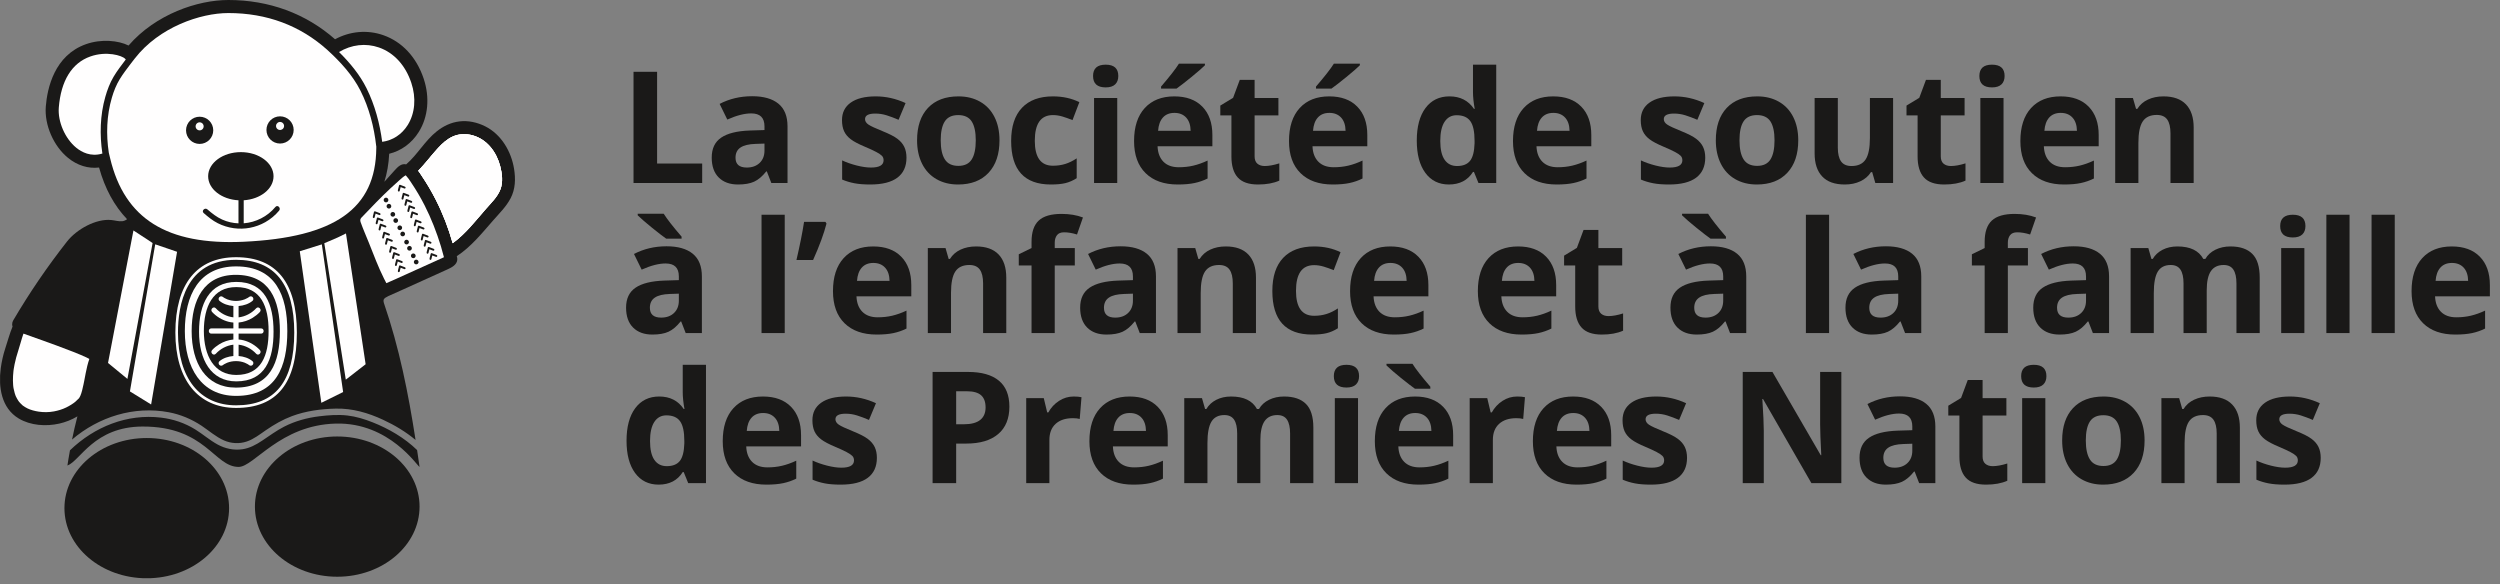 <?xml version="1.0" encoding="UTF-8"?><svg version="1.1" width="321px" height="75px" viewBox="0 0 321.0 75.0" xmlns="http://www.w3.org/2000/svg" xmlns:xlink="http://www.w3.org/1999/xlink"><rect x="0" y="0" width="321.0" height="75.0" fill="#808080" stroke="none"/><defs><clipPath id="i0"><path d="M66.11,0 L66.11,59.953 L0,59.953 L0,0 L66.11,0 Z"></path></clipPath><clipPath id="i1"><path d="M1.351,0 C2.312,0.343 3.541,0.776 4.781,1.227 L5.607,1.529 C7.113,2.084 8.551,2.64 9.45,3.064 C9.571,3.121 9.693,3.183 9.811,3.251 C9.602,3.847 9.464,4.463 9.342,5.082 L9.164,6.012 L9.071,6.475 C8.966,6.972 8.833,7.593 8.65,8 C8.652,7.997 8.574,8.146 8.542,8.202 C8.524,8.235 8.502,8.267 8.48,8.298 C8.473,8.306 8.465,8.314 8.455,8.325 C8.32,8.471 8.176,8.608 8.024,8.737 C7.722,8.995 7.275,9.271 6.84,9.483 C6.345,9.726 5.806,9.886 5.265,9.988 C4.629,10.108 3.949,10.114 3.309,10.019 C2.809,9.945 2.255,9.797 1.873,9.606 C1.677,9.508 1.489,9.396 1.311,9.268 C1.26,9.231 1.259,9.234 1.257,9.231 L1.233,9.208 L1.19,9.167 C1.101,9.084 1.012,9.003 0.93,8.915 C0.898,8.881 0.807,8.775 0.794,8.762 C0.781,8.743 0.694,8.624 0.674,8.593 C0.56,8.42 0.463,8.24 0.374,8.054 C0.369,8.044 0.366,8.037 0.363,8.029 C0.345,7.986 0.328,7.942 0.312,7.898 C0.283,7.813 0.254,7.728 0.228,7.641 C0.168,7.443 0.12,7.242 0.083,7.038 C0.077,7.007 0.059,6.895 0.054,6.867 C0.043,6.779 0.034,6.691 0.026,6.603 C0.01,6.409 0.002,6.213 0,6.018 C-0.003,5.622 0.021,5.226 0.064,4.832 C0.068,4.8 0.081,4.694 0.087,4.651 C0.094,4.606 0.11,4.498 0.114,4.474 C0.143,4.292 0.176,4.11 0.213,3.929 C0.331,3.352 0.485,2.784 0.671,2.225 C0.905,1.517 1.09,0.739 1.351,0 Z"></path></clipPath><clipPath id="i2"><path d="M41,53.451 C42.177,53.306 43.414,53.214 44.596,53.349 C45.707,53.477 46.8,53.813 47.837,54.223 C49.907,55.039 51.958,56.228 53.556,57.79 C53.663,58.509 53.769,59.23 53.872,59.953 C53.607,59.893 50,54.206 43.105,54.388 C35.938,54.577 32.611,59.956 30.636,59.953 C27.487,59.95 26.409,54.739 18.292,54.767 C12.079,54.788 10.29,59.181 8.657,59.773 C8.718,59.36 8.828,58.67 8.984,57.818 C8.988,57.815 8.993,57.812 8.997,57.808 C12.128,54.798 16.32,53.099 20.681,53.623 C22.244,53.81 23.731,54.313 25.07,55.14 C26.052,55.747 26.927,56.524 27.942,57.076 C28.924,57.61 30.024,57.843 31.136,57.681 C32.063,57.545 32.889,57.097 33.659,56.582 C34.591,55.96 35.488,55.294 36.488,54.781 C37.892,54.06 39.437,53.643 41,53.451 Z M29.321,0 C34.548,0 39.27,1.741 43.02,5.041 C44.952,3.998 47.175,3.803 49.215,4.516 C51.636,5.363 53.477,7.343 54.397,10.091 C55.208,12.513 54.98,15.012 53.769,16.946 C52.871,18.381 51.54,19.356 49.972,19.745 C49.91,21.039 49.7,22.238 49.35,23.341 C49.802,22.843 50.25,22.342 50.697,21.846 C51.084,21.418 51.538,20.959 52.155,21.104 C53.614,19.844 54.565,18.063 56.087,16.86 C56.942,16.183 57.898,15.721 58.988,15.589 C60.125,15.452 61.277,15.71 62.295,16.218 C64.366,17.252 65.653,19.458 66.008,21.69 C66.214,22.982 66.18,24.271 65.565,25.453 C65.003,26.533 64.082,27.431 63.287,28.34 C61.867,29.961 60.471,31.704 58.651,32.891 C58.703,33.051 58.732,33.216 58.713,33.384 C58.646,33.983 58.039,34.325 57.507,34.565 C55.452,35.496 53.397,36.426 51.342,37.356 C50.664,37.656 50.194,37.854 49.871,38.011 C49.233,38.321 49.176,38.47 49.293,38.912 C51.268,44.648 52.429,50.492 53.358,56.489 C52.1,55.436 50.657,54.58 49.181,53.896 C47.257,53.004 45.244,52.417 43.111,52.465 C41.212,52.509 39.287,52.76 37.499,53.426 C36.296,53.875 35.198,54.508 34.144,55.234 C33.37,55.767 32.593,56.379 31.695,56.686 C30.739,57.012 29.685,56.956 28.761,56.55 C27.71,56.087 26.831,55.295 25.88,54.665 C24.597,53.814 23.178,53.216 21.662,52.932 C17.203,52.096 12.678,53.516 9.251,56.438 C9.441,55.51 9.671,54.487 9.94,53.461 C9.207,53.901 8.387,54.216 7.615,54.39 C5.918,54.773 3.936,54.647 2.414,53.74 C0.151,52.391 -0.223,49.659 0.101,47.263 C0.216,46.414 0.403,45.576 0.668,44.761 C0.974,43.82 1.238,42.851 1.61,41.934 C1.579,41.839 1.562,41.738 1.562,41.633 C1.562,41.452 1.612,41.282 1.698,41.138 C3.804,37.557 6.047,34.28 8.596,31.023 C9.843,29.43 12.327,28.056 14.293,28.25 C14.775,28.298 15.255,28.461 15.736,28.398 C15.942,28.371 16.148,28.277 16.314,28.143 C14.668,26.421 13.472,24.215 12.719,21.511 C11.321,21.674 9.932,21.247 8.734,20.27 C6.867,18.747 5.694,16.039 5.88,13.684 C6.068,11.308 6.989,7.107 11.039,5.672 C13.01,4.974 15.209,5.193 16.506,5.845 C20.003,1.813 25.384,0 29.321,0 Z"></path></clipPath><clipPath id="i3"><path d="M15.56,0 C20.508,0 24.788,1.602 28.291,4.753 C29.944,6.268 31.515,7.965 32.53,9.98 C33.638,12.181 34.27,14.624 34.544,17.065 C34.547,17.087 34.552,17.106 34.557,17.126 L34.555,17.365 C34.487,25.124 29.225,28.825 17.493,29.366 C7.678,29.819 2.242,26.417 0.386,18.664 L0.211,17.933 C-0.15,15.583 -0.067,13.143 0.606,10.857 C0.852,10.019 1.17,9.211 1.629,8.466 C2.043,7.796 2.523,7.167 2.999,6.538 L3.569,5.805 C6.672,1.817 11.96,0 15.56,0 Z"></path></clipPath><clipPath id="i4"><path d="M1.747,0 C2.712,0 3.495,0.782 3.495,1.747 C3.495,2.712 2.712,3.494 1.747,3.494 C0.782,3.494 0,2.712 0,1.747 C0,0.782 0.782,0 1.747,0 Z"></path></clipPath><clipPath id="i5"><path d="M0.583,0.004 C0.865,0.041 1.065,0.3 1.028,0.583 C0.992,0.865 0.733,1.065 0.45,1.028 C0.167,0.992 -0.032,0.733 0.004,0.45 C0.041,0.167 0.3,-0.032 0.583,0.004 Z"></path></clipPath><clipPath id="i6"><path d="M4.88,0 C7.198,0 9.078,1.387 9.078,3.098 C9.078,4.718 7.393,6.046 5.247,6.183 L5.247,9.139 C6.798,9.02 8.289,8.278 9.321,7.038 C9.598,6.706 10.069,7.182 9.795,7.511 C9.299,8.108 8.69,8.614 8.014,8.996 C6.787,9.688 5.367,9.96 3.972,9.768 C3.258,9.67 2.568,9.454 1.924,9.131 C1.25,8.793 0.675,8.316 0.109,7.824 C-0.217,7.54 0.259,7.068 0.583,7.35 C1.171,7.862 1.768,8.335 2.483,8.658 C3.157,8.963 3.867,9.118 4.576,9.146 L4.576,6.185 C2.4,6.07 0.681,4.734 0.681,3.098 C0.681,1.387 2.561,0 4.88,0 Z"></path></clipPath><clipPath id="i7"><path d="M1.747,0 C2.712,0 3.494,0.782 3.494,1.747 C3.494,2.712 2.712,3.494 1.747,3.494 C0.782,3.494 0,2.712 0,1.747 C0,0.782 0.782,0 1.747,0 Z"></path></clipPath><clipPath id="i8"><path d="M0.583,0.004 C0.865,0.041 1.065,0.3 1.028,0.583 C0.992,0.865 0.733,1.065 0.45,1.028 C0.167,0.992 -0.032,0.733 0.004,0.45 C0.041,0.167 0.3,-0.032 0.583,0.004 Z"></path></clipPath><clipPath id="i9"><path d="M7.8,0 C12.975,0 15.599,3.256 15.599,9.676 C15.599,16.188 13.048,19.353 7.8,19.353 C2.916,19.353 0,15.735 0,9.676 C0,3.437 2.77,0 7.8,0 Z M7.8,0.335 C1.305,0.335 0.335,6.188 0.335,9.676 C0.335,15.525 3.126,19.018 7.8,19.018 C12.823,19.018 15.264,15.962 15.264,9.676 C15.264,3.478 12.753,0.335 7.8,0.335 Z"></path></clipPath><clipPath id="i10"><path d="M6.58,0 C11.649,0 13.159,3.722 13.159,8.314 C13.159,12.906 11.721,16.628 6.58,16.628 C2.085,16.628 0,12.982 0,8.314 C0,3.722 1.798,0 6.58,0 Z"></path></clipPath><clipPath id="i11"><path d="M5.665,0 C10.03,0 11.33,3.241 11.33,7.24 C11.33,11.239 10.092,14.48 5.665,14.48 C1.796,14.48 0,11.305 0,7.24 C0,3.241 1.548,0 5.665,0 Z"></path></clipPath><clipPath id="i12"><path d="M4.784,0 C8.47,0 9.568,2.859 9.568,6.385 C9.568,9.911 8.522,12.77 4.784,12.77 C1.516,12.77 0,9.969 0,6.385 C0,2.859 1.307,0 4.784,0 Z"></path></clipPath><clipPath id="i13"><path d="M26.214,0 L26.214,37.376 L0,37.376 L0,0 L26.214,0 Z"></path></clipPath><clipPath id="i14"><path d="M4.157,0 C7.359,0 8.313,2.526 8.313,5.641 C8.313,8.756 7.404,11.282 4.157,11.282 C1.317,11.282 0,8.808 0,5.641 C0,2.526 1.136,0 4.157,0 Z"></path></clipPath><clipPath id="i15"><path d="M10.57,0 C16.407,0 21.14,4.031 21.14,9.004 C21.14,13.977 16.407,18.008 10.57,18.008 C4.732,18.008 0,13.977 0,9.004 C0,4.031 4.732,0 10.57,0 Z"></path></clipPath><clipPath id="i16"><path d="M5.831,0 L6.196,0.445 C6.263,0.526 6.345,0.654 6.433,0.789 C6.484,0.868 6.535,0.947 6.587,1.024 C7.197,1.931 7.76,2.888 8.259,3.869 C9.115,5.553 9.806,7.331 10.356,9.133 L10.741,10.523 C10.696,10.545 10.644,10.57 10.582,10.598 L6.138,12.61 C6.034,12.649 5.934,12.694 5.839,12.745 L4.416,13.389 L3.849,13.637 C3.661,13.719 3.495,13.792 3.347,13.858 L3.046,13.273 C2.278,11.73 1.761,10.318 1.096,8.656 C0.747,7.784 0.363,6.925 0.049,6.04 C-0.091,5.647 0.102,5.489 0.214,5.372 C1.388,4.137 2.609,2.868 3.869,1.684 C4.259,1.319 4.652,0.961 5.048,0.616 C5.345,0.358 5.563,0.146 5.835,0.008 Z"></path></clipPath><clipPath id="i17"><path d="M0.303,0 C0.47,0 0.605,0.136 0.605,0.303 C0.605,0.47 0.47,0.605 0.303,0.605 C0.136,0.605 0,0.47 0,0.303 C0,0.136 0.136,0 0.303,0 Z"></path></clipPath><clipPath id="i18"><path d="M0.303,0 C0.47,0 0.605,0.135 0.605,0.303 C0.605,0.47 0.47,0.605 0.303,0.605 C0.135,0.605 0,0.47 0,0.303 C0,0.135 0.135,0 0.303,0 Z"></path></clipPath><clipPath id="i19"><path d="M0.303,0 C0.47,0 0.605,0.136 0.605,0.303 C0.605,0.47 0.47,0.605 0.303,0.605 C0.136,0.605 0,0.47 0,0.303 C0,0.136 0.136,0 0.303,0 Z"></path></clipPath><clipPath id="i20"><path d="M0.303,0 C0.47,0 0.605,0.136 0.605,0.303 C0.605,0.47 0.47,0.605 0.303,0.605 C0.136,0.605 0,0.47 0,0.303 C0,0.136 0.136,0 0.303,0 Z"></path></clipPath><clipPath id="i21"><path d="M0.303,0 C0.47,0 0.605,0.136 0.605,0.303 C0.605,0.47 0.47,0.605 0.303,0.605 C0.136,0.605 0,0.47 0,0.303 C0,0.136 0.136,0 0.303,0 Z"></path></clipPath><clipPath id="i22"><path d="M0.303,0 C0.47,0 0.605,0.136 0.605,0.303 C0.605,0.47 0.47,0.605 0.303,0.605 C0.136,0.605 0,0.47 0,0.303 C0,0.136 0.136,0 0.303,0 Z"></path></clipPath><clipPath id="i23"><path d="M0.303,0 C0.47,0 0.605,0.135 0.605,0.303 C0.605,0.47 0.47,0.605 0.303,0.605 C0.135,0.605 0,0.47 0,0.303 C0,0.135 0.135,0 0.303,0 Z"></path></clipPath><clipPath id="i24"><path d="M0.303,0 C0.47,0 0.605,0.136 0.605,0.303 C0.605,0.47 0.47,0.605 0.303,0.605 C0.136,0.605 0,0.47 0,0.303 C0,0.136 0.136,0 0.303,0 Z"></path></clipPath><clipPath id="i25"><path d="M0.303,0 C0.47,0 0.605,0.136 0.605,0.303 C0.605,0.47 0.47,0.605 0.303,0.605 C0.136,0.605 0,0.47 0,0.303 C0,0.136 0.136,0 0.303,0 Z"></path></clipPath><clipPath id="i26"><path d="M0.303,0 C0.47,0 0.605,0.135 0.605,0.303 C0.605,0.47 0.47,0.605 0.303,0.605 C0.136,0.605 0,0.47 0,0.303 C0,0.135 0.136,0 0.303,0 Z"></path></clipPath><clipPath id="i27"><path d="M10.57,0 C16.407,0 21.14,4.031 21.14,9.004 C21.14,13.976 16.407,18.008 10.57,18.008 C4.732,18.008 0,13.976 0,9.004 C0,4.031 4.732,0 10.57,0 Z"></path></clipPath><clipPath id="i28"><path d="M8.525,0.634 L8.614,0.729 C8.073,1.447 7.516,2.16 7.056,2.932 C6.573,3.742 6.237,4.636 5.982,5.54 C5.314,7.899 5.249,10.39 5.61,12.807 L5.563,12.82 C4.113,13.239 2.964,12.639 2.257,12.062 C0.814,10.885 -0.129,8.717 0.014,6.907 C0.288,3.454 1.688,1.183 4.062,0.343 C6.129,-0.389 8.127,0.216 8.525,0.634 Z"></path></clipPath><clipPath id="i29"><path d="M5.129,0.328 C7.051,1.001 8.524,2.608 9.276,4.853 C9.928,6.799 9.76,8.779 8.817,10.287 C8.062,11.493 6.899,12.257 5.542,12.442 C5.229,10.075 4.607,7.742 3.547,5.595 C2.677,3.833 1.4,2.295 0,0.912 C1.581,-0.048 3.439,-0.263 5.129,0.328 Z"></path></clipPath><clipPath id="i30"><path d="M6.98,0.151 C8.849,0.669 10.058,2.309 10.529,4.125 C10.774,5.067 10.908,6.153 10.554,7.083 C10.189,8.043 9.379,8.813 8.715,9.571 C7.381,11.093 6.083,12.801 4.422,13.999 C3.888,12.072 3.161,10.198 2.254,8.415 C1.726,7.376 1.134,6.369 0.483,5.401 C0.325,5.167 0.177,4.914 0.001,4.7 C0.905,3.779 1.664,2.734 2.546,1.781 C3.091,1.191 3.694,0.639 4.434,0.305 C5.235,-0.057 6.14,-0.082 6.98,0.151 Z"></path></clipPath><clipPath id="i31"><path d="M3.468,10.352 L3.516,10.358 L4.124,10.591 C4.19,10.616 4.228,10.674 4.211,10.745 C4.197,10.807 4.118,10.857 4.057,10.833 C3.898,10.772 3.738,10.711 3.579,10.65 C3.567,10.704 3.552,10.758 3.537,10.811 C3.522,10.869 3.506,10.927 3.492,10.985 C3.486,11.01 3.48,11.034 3.476,11.058 C3.474,11.067 3.473,11.077 3.471,11.086 L3.47,11.095 C3.464,11.166 3.417,11.218 3.345,11.221 C3.28,11.224 3.213,11.161 3.219,11.095 C3.228,10.982 3.26,10.873 3.29,10.764 C3.305,10.706 3.321,10.648 3.335,10.589 C3.341,10.565 3.347,10.541 3.351,10.516 L3.356,10.489 C3.363,10.406 3.434,10.327 3.516,10.358 Z M3.096,9.556 L3.143,9.563 C3.346,9.641 3.548,9.718 3.751,9.796 C3.817,9.821 3.855,9.878 3.839,9.95 C3.825,10.012 3.745,10.061 3.684,10.038 C3.525,9.977 3.366,9.916 3.207,9.855 C3.194,9.909 3.179,9.962 3.165,10.016 C3.149,10.074 3.133,10.132 3.119,10.19 C3.113,10.214 3.108,10.239 3.103,10.263 C3.101,10.272 3.1,10.282 3.098,10.291 C3.092,10.37 3.044,10.422 2.972,10.426 C2.907,10.429 2.841,10.366 2.846,10.3 C2.855,10.187 2.887,10.077 2.917,9.969 C2.932,9.911 2.948,9.852 2.962,9.794 L2.978,9.721 C2.98,9.712 2.982,9.703 2.983,9.693 C2.99,9.611 3.061,9.531 3.143,9.563 Z M7.534,8.777 L7.582,8.783 L8.189,9.016 C8.255,9.041 8.294,9.099 8.277,9.171 C8.263,9.232 8.184,9.282 8.123,9.258 C7.963,9.197 7.804,9.137 7.645,9.076 C7.632,9.129 7.617,9.183 7.603,9.236 C7.587,9.294 7.572,9.352 7.557,9.411 C7.552,9.435 7.546,9.459 7.542,9.483 C7.54,9.493 7.538,9.502 7.537,9.511 C7.53,9.591 7.483,9.643 7.41,9.646 C7.346,9.649 7.279,9.586 7.284,9.52 C7.294,9.408 7.326,9.298 7.355,9.189 C7.371,9.131 7.387,9.073 7.401,9.014 C7.407,8.99 7.412,8.966 7.417,8.942 L7.422,8.914 C7.429,8.831 7.499,8.752 7.582,8.783 Z M2.723,8.655 L2.77,8.661 C2.973,8.739 3.175,8.816 3.378,8.894 C3.444,8.919 3.482,8.977 3.466,9.049 C3.452,9.11 3.373,9.16 3.311,9.136 C3.152,9.075 2.993,9.014 2.834,8.954 C2.821,9.007 2.806,9.061 2.792,9.114 C2.776,9.172 2.76,9.23 2.746,9.289 C2.74,9.313 2.735,9.337 2.73,9.361 C2.728,9.371 2.727,9.38 2.725,9.389 C2.719,9.469 2.671,9.521 2.599,9.524 C2.535,9.527 2.468,9.464 2.473,9.398 C2.482,9.286 2.514,9.176 2.544,9.067 C2.559,9.009 2.575,8.951 2.589,8.892 C2.595,8.868 2.601,8.844 2.605,8.819 C2.607,8.81 2.609,8.801 2.61,8.792 C2.617,8.709 2.688,8.63 2.77,8.661 Z M7.161,7.981 L7.209,7.988 L7.817,8.221 C7.882,8.246 7.921,8.303 7.904,8.375 C7.89,8.437 7.811,8.487 7.75,8.463 C7.591,8.402 7.431,8.341 7.272,8.28 L7.23,8.441 C7.215,8.499 7.199,8.557 7.185,8.615 C7.179,8.639 7.173,8.664 7.169,8.688 C7.167,8.697 7.166,8.707 7.164,8.716 C7.164,8.719 7.163,8.722 7.163,8.725 C7.157,8.795 7.11,8.848 7.037,8.851 C6.973,8.854 6.906,8.791 6.912,8.725 C6.921,8.612 6.953,8.502 6.983,8.394 L7.028,8.219 C7.034,8.195 7.039,8.171 7.044,8.146 L7.049,8.118 C7.056,8.036 7.126,7.956 7.209,7.988 Z M2.35,7.859 L2.397,7.866 C2.6,7.943 2.802,8.021 3.005,8.099 C3.071,8.124 3.109,8.181 3.093,8.253 C3.079,8.315 3,8.365 2.938,8.341 L2.461,8.158 C2.448,8.212 2.433,8.265 2.419,8.318 C2.403,8.377 2.387,8.435 2.373,8.493 L2.365,8.53 L2.357,8.566 C2.355,8.575 2.354,8.585 2.352,8.594 C2.352,8.597 2.352,8.6 2.352,8.603 C2.346,8.673 2.298,8.726 2.226,8.729 C2.162,8.732 2.095,8.669 2.1,8.603 C2.109,8.49 2.142,8.38 2.171,8.272 C2.187,8.214 2.203,8.156 2.217,8.097 C2.222,8.073 2.228,8.049 2.232,8.024 C2.234,8.015 2.236,8.006 2.237,7.996 L2.249,7.943 C2.273,7.886 2.331,7.841 2.397,7.866 Z M6.788,7.08 L6.836,7.086 C7.038,7.164 7.241,7.241 7.444,7.319 C7.509,7.344 7.548,7.402 7.531,7.474 C7.517,7.535 7.438,7.585 7.377,7.561 C7.218,7.5 7.059,7.439 6.899,7.379 C6.887,7.433 6.872,7.486 6.857,7.539 C6.842,7.597 6.826,7.655 6.812,7.714 C6.806,7.738 6.801,7.762 6.796,7.786 C6.794,7.796 6.793,7.805 6.791,7.814 C6.784,7.894 6.737,7.946 6.664,7.949 C6.6,7.952 6.534,7.889 6.539,7.823 C6.548,7.711 6.58,7.601 6.61,7.492 C6.625,7.434 6.641,7.376 6.655,7.317 C6.661,7.293 6.666,7.269 6.671,7.245 C6.673,7.235 6.674,7.226 6.676,7.217 C6.683,7.134 6.753,7.055 6.836,7.086 Z M1.825,6.829 L1.873,6.836 C2.075,6.913 2.278,6.991 2.48,7.069 C2.546,7.094 2.584,7.151 2.568,7.223 C2.554,7.285 2.475,7.334 2.414,7.311 C2.254,7.25 2.095,7.189 1.936,7.128 L1.894,7.288 C1.878,7.346 1.863,7.405 1.848,7.463 L1.833,7.536 C1.831,7.545 1.829,7.555 1.828,7.564 C1.821,7.643 1.774,7.695 1.701,7.699 C1.637,7.701 1.57,7.639 1.575,7.573 C1.585,7.46 1.617,7.35 1.646,7.242 C1.662,7.184 1.678,7.125 1.692,7.067 L1.7,7.031 L1.708,6.994 C1.71,6.985 1.711,6.976 1.713,6.966 C1.719,6.884 1.79,6.804 1.873,6.836 Z M6.415,6.285 L6.463,6.291 C6.666,6.369 6.868,6.446 7.071,6.524 C7.137,6.549 7.175,6.607 7.158,6.678 C7.144,6.74 7.065,6.79 7.004,6.766 C6.845,6.705 6.686,6.644 6.526,6.583 C6.514,6.637 6.499,6.691 6.485,6.744 C6.469,6.802 6.453,6.86 6.439,6.918 C6.433,6.943 6.428,6.967 6.423,6.991 L6.418,7.019 C6.411,7.099 6.364,7.151 6.292,7.154 C6.228,7.157 6.161,7.094 6.166,7.028 C6.175,6.915 6.207,6.806 6.237,6.697 C6.252,6.639 6.268,6.581 6.282,6.522 C6.288,6.498 6.294,6.474 6.298,6.449 C6.3,6.44 6.301,6.431 6.303,6.422 C6.31,6.339 6.381,6.26 6.463,6.291 Z M1.452,6.034 L1.5,6.041 C1.702,6.118 1.905,6.196 2.107,6.273 C2.173,6.299 2.212,6.356 2.195,6.428 C2.181,6.49 2.102,6.539 2.041,6.516 C1.881,6.455 1.722,6.394 1.563,6.333 C1.551,6.387 1.536,6.44 1.521,6.493 C1.506,6.551 1.49,6.609 1.476,6.668 C1.47,6.692 1.464,6.716 1.46,6.741 C1.458,6.75 1.456,6.759 1.455,6.768 C1.448,6.848 1.401,6.9 1.328,6.903 C1.264,6.906 1.197,6.843 1.203,6.778 C1.212,6.665 1.244,6.555 1.273,6.446 C1.289,6.388 1.305,6.33 1.319,6.272 L1.327,6.235 L1.335,6.199 C1.337,6.19 1.338,6.18 1.34,6.171 C1.34,6.168 1.34,6.165 1.341,6.162 C1.347,6.088 1.417,6.009 1.5,6.041 Z M5.891,5.254 L5.938,5.261 C6.141,5.339 6.344,5.416 6.546,5.494 C6.612,5.519 6.65,5.576 6.634,5.648 C6.62,5.71 6.541,5.76 6.479,5.736 C6.32,5.675 6.161,5.614 6.002,5.553 C5.989,5.607 5.974,5.66 5.96,5.714 C5.944,5.772 5.928,5.83 5.914,5.888 L5.906,5.925 L5.898,5.961 C5.896,5.97 5.895,5.98 5.893,5.989 C5.887,6.068 5.84,6.12 5.767,6.124 C5.703,6.127 5.636,6.064 5.641,5.998 C5.65,5.885 5.683,5.775 5.712,5.667 C5.728,5.609 5.744,5.55 5.758,5.492 L5.766,5.456 L5.774,5.419 C5.775,5.41 5.777,5.401 5.778,5.391 L5.79,5.338 C5.814,5.281 5.873,5.236 5.938,5.261 Z M0.996,4.995 L1.043,5.002 C1.246,5.08 1.448,5.157 1.651,5.235 C1.717,5.26 1.755,5.318 1.739,5.389 C1.725,5.451 1.646,5.501 1.584,5.477 C1.425,5.416 1.266,5.355 1.107,5.294 C1.094,5.348 1.079,5.402 1.065,5.455 C1.049,5.513 1.033,5.571 1.019,5.629 C1.013,5.654 1.008,5.678 1.003,5.702 C1.001,5.711 1,5.721 0.998,5.73 C0.998,5.733 0.998,5.736 0.997,5.739 C0.992,5.81 0.944,5.861 0.872,5.865 C0.808,5.868 0.741,5.805 0.746,5.739 C0.755,5.626 0.788,5.516 0.817,5.408 C0.833,5.35 0.849,5.291 0.863,5.233 L0.871,5.197 L0.879,5.16 C0.88,5.151 0.882,5.142 0.883,5.132 L0.895,5.079 C0.919,5.023 0.977,4.977 1.043,5.002 Z M5.518,4.459 L5.565,4.466 C5.768,4.543 5.971,4.621 6.173,4.698 C6.239,4.724 6.277,4.781 6.261,4.853 C6.247,4.915 6.168,4.964 6.106,4.941 L5.629,4.758 C5.616,4.812 5.601,4.865 5.587,4.918 C5.571,4.976 5.555,5.034 5.541,5.093 C5.535,5.117 5.53,5.141 5.525,5.166 C5.524,5.175 5.522,5.184 5.52,5.194 C5.514,5.273 5.467,5.325 5.394,5.328 C5.33,5.331 5.263,5.268 5.268,5.203 C5.277,5.09 5.31,4.98 5.339,4.871 C5.355,4.813 5.371,4.755 5.385,4.697 L5.393,4.66 L5.401,4.624 C5.403,4.615 5.404,4.605 5.406,4.596 C5.406,4.593 5.406,4.59 5.406,4.587 C5.412,4.514 5.483,4.434 5.565,4.466 Z M0.623,4.2 L0.67,4.207 C0.873,4.284 1.075,4.362 1.278,4.439 C1.344,4.465 1.382,4.522 1.366,4.594 C1.352,4.656 1.273,4.705 1.211,4.682 L0.734,4.499 C0.721,4.553 0.706,4.606 0.692,4.659 C0.676,4.717 0.66,4.775 0.646,4.834 C0.64,4.858 0.635,4.882 0.63,4.907 C0.628,4.916 0.627,4.925 0.625,4.935 C0.619,5.014 0.572,5.066 0.499,5.069 C0.435,5.072 0.368,5.009 0.373,4.944 C0.382,4.831 0.415,4.721 0.444,4.613 C0.46,4.554 0.476,4.496 0.49,4.438 L0.498,4.401 L0.506,4.365 C0.507,4.356 0.509,4.346 0.51,4.337 C0.511,4.334 0.511,4.331 0.511,4.328 C0.517,4.255 0.588,4.175 0.67,4.207 Z M5.061,3.421 L5.109,3.427 C5.312,3.505 5.514,3.582 5.717,3.66 C5.783,3.685 5.821,3.743 5.805,3.814 C5.79,3.876 5.711,3.926 5.65,3.902 C5.491,3.841 5.332,3.78 5.172,3.719 C5.16,3.773 5.145,3.827 5.13,3.88 C5.115,3.938 5.099,3.996 5.085,4.055 C5.079,4.079 5.073,4.103 5.069,4.127 L5.064,4.155 C5.058,4.235 5.01,4.287 4.938,4.29 C4.873,4.293 4.806,4.23 4.812,4.164 C4.821,4.052 4.853,3.941 4.883,3.833 C4.898,3.775 4.914,3.717 4.928,3.658 C4.934,3.634 4.94,3.61 4.944,3.585 C4.946,3.576 4.947,3.567 4.949,3.557 C4.956,3.475 5.027,3.396 5.109,3.427 Z M0.25,3.405 L0.297,3.411 C0.5,3.489 0.703,3.567 0.905,3.644 C0.971,3.669 1.009,3.727 0.993,3.799 C0.979,3.86 0.9,3.91 0.838,3.887 C0.679,3.826 0.52,3.765 0.361,3.704 C0.348,3.758 0.333,3.811 0.319,3.864 C0.303,3.922 0.287,3.98 0.273,4.039 C0.267,4.063 0.262,4.087 0.257,4.112 C0.255,4.121 0.254,4.13 0.252,4.139 C0.246,4.219 0.199,4.271 0.126,4.274 C0.062,4.277 -0.005,4.214 0,4.148 C0.009,4.036 0.042,3.926 0.071,3.817 C0.087,3.759 0.103,3.701 0.117,3.642 C0.123,3.618 0.128,3.594 0.133,3.57 C0.135,3.56 0.136,3.551 0.138,3.542 C0.144,3.459 0.215,3.38 0.297,3.411 Z M4.689,2.625 L4.736,2.632 C4.939,2.709 5.141,2.787 5.344,2.864 C5.41,2.89 5.448,2.947 5.432,3.019 C5.418,3.081 5.339,3.131 5.277,3.107 C5.118,3.046 4.959,2.985 4.8,2.924 C4.787,2.978 4.772,3.031 4.758,3.084 C4.742,3.143 4.726,3.201 4.712,3.259 C4.706,3.283 4.701,3.308 4.696,3.332 C4.694,3.341 4.693,3.35 4.691,3.36 C4.685,3.439 4.637,3.491 4.565,3.495 C4.501,3.497 4.434,3.435 4.439,3.369 C4.448,3.256 4.48,3.146 4.51,3.038 C4.525,2.979 4.541,2.921 4.555,2.863 L4.571,2.79 C4.573,2.781 4.575,2.771 4.576,2.762 C4.583,2.68 4.654,2.6 4.736,2.632 Z M4.316,1.83 L4.363,1.837 C4.566,1.914 4.768,1.992 4.971,2.069 C5.037,2.094 5.075,2.152 5.059,2.224 C5.045,2.286 4.966,2.335 4.904,2.312 C4.745,2.251 4.586,2.19 4.427,2.129 C4.414,2.183 4.399,2.236 4.385,2.289 C4.369,2.347 4.353,2.405 4.339,2.464 C4.333,2.488 4.328,2.512 4.323,2.537 C4.321,2.546 4.32,2.555 4.318,2.564 C4.312,2.644 4.264,2.696 4.192,2.699 C4.128,2.702 4.061,2.639 4.066,2.574 C4.075,2.461 4.107,2.351 4.137,2.242 C4.152,2.184 4.168,2.126 4.182,2.068 C4.188,2.043 4.194,2.019 4.198,1.995 C4.2,1.986 4.202,1.976 4.203,1.967 C4.21,1.884 4.281,1.805 4.363,1.837 Z M3.943,1.035 L3.99,1.041 C4.193,1.119 4.395,1.196 4.598,1.274 C4.664,1.299 4.702,1.357 4.686,1.429 C4.672,1.49 4.593,1.54 4.531,1.516 C4.372,1.455 4.213,1.394 4.054,1.334 C4.041,1.387 4.026,1.441 4.012,1.494 C3.996,1.552 3.98,1.61 3.966,1.669 C3.96,1.693 3.955,1.717 3.95,1.741 C3.948,1.751 3.947,1.76 3.945,1.769 C3.939,1.849 3.891,1.901 3.819,1.904 C3.755,1.907 3.688,1.844 3.693,1.778 C3.702,1.666 3.735,1.556 3.764,1.447 C3.78,1.389 3.796,1.331 3.81,1.272 C3.815,1.248 3.821,1.224 3.826,1.199 C3.827,1.19 3.829,1.181 3.83,1.172 C3.837,1.089 3.908,1.01 3.99,1.041 Z M3.468,0.001 L3.516,0.007 L4.124,0.24 C4.19,0.265 4.228,0.323 4.211,0.394 C4.197,0.456 4.118,0.506 4.057,0.482 C3.898,0.421 3.738,0.36 3.579,0.299 L3.559,0.38 L3.537,0.46 C3.522,0.518 3.506,0.576 3.492,0.634 C3.486,0.659 3.48,0.683 3.476,0.707 C3.474,0.716 3.473,0.726 3.471,0.735 C3.464,0.815 3.417,0.866 3.345,0.87 C3.28,0.873 3.213,0.81 3.219,0.744 C3.228,0.631 3.26,0.521 3.29,0.413 C3.305,0.355 3.321,0.297 3.335,0.238 L3.351,0.165 L3.356,0.137 C3.363,0.055 3.434,-0.025 3.516,0.007 Z"></path></clipPath><clipPath id="i32"><path d="M2.831,0 L5.567,18.96 L2.768,20.342 L0,0.884 L2.831,0 Z"></path></clipPath><clipPath id="i33"><path d="M2.781,0 L5.306,16.794 L2.759,18.774 L0,1.256 C0.119,1.201 0.333,1.112 0.542,1.025 C0.938,0.86 1.431,0.656 1.878,0.443 L2.781,0 Z"></path></clipPath><clipPath id="i34"><path d="M3.248,0 L6.054,0.96 L2.722,20.568 L0,18.888 L3.248,0 Z"></path></clipPath><clipPath id="i35"><path d="M3.264,0 C3.494,0.154 3.861,0.392 4.266,0.654 C4.799,1 5.506,1.457 5.723,1.616 L2.491,19.06 L0,17.012 Z"></path></clipPath><clipPath id="i36"><path d="M5.149,0.096 C5.287,-0.022 5.486,-0.041 5.623,0.096 C5.744,0.216 5.761,0.452 5.623,0.57 C5.136,0.985 4.467,1.194 3.824,1.247 L3.824,2.7 C4.681,2.606 5.507,2.164 6.085,1.532 C6.377,1.213 6.849,1.688 6.559,2.006 C6.293,2.297 5.972,2.546 5.638,2.753 C5.084,3.096 4.462,3.306 3.824,3.365 L3.824,4.12 L6.715,4.12 C7.147,4.12 7.146,4.79 6.715,4.79 L3.824,4.79 L3.824,5.544 C4.036,5.561 4.248,5.591 4.458,5.646 C5.243,5.85 6.009,6.303 6.559,6.904 C6.849,7.222 6.376,7.697 6.085,7.378 C5.507,6.747 4.68,6.304 3.824,6.21 L3.824,7.664 C4.467,7.717 5.136,7.925 5.623,8.341 C5.761,8.459 5.743,8.694 5.623,8.815 C5.488,8.95 5.287,8.932 5.149,8.815 C5.139,8.806 5.139,8.806 5.135,8.803 C5.123,8.794 5.111,8.785 5.098,8.777 C5.054,8.748 5.01,8.719 4.965,8.693 C4.851,8.627 4.733,8.568 4.609,8.522 C4.25,8.387 3.873,8.318 3.489,8.319 C3.099,8.319 2.711,8.388 2.347,8.531 C2.227,8.578 2.11,8.636 1.999,8.702 C1.955,8.728 1.912,8.757 1.869,8.785 C1.856,8.793 1.852,8.795 1.847,8.798 C1.846,8.8 1.843,8.803 1.83,8.815 C1.692,8.933 1.492,8.951 1.356,8.815 C1.235,8.694 1.218,8.458 1.356,8.341 C1.843,7.925 2.511,7.717 3.154,7.664 L3.154,6.21 C2.298,6.304 1.471,6.747 0.894,7.378 C0.602,7.697 0.129,7.222 0.42,6.904 C0.686,6.613 1.007,6.364 1.341,6.157 C1.895,5.814 2.517,5.604 3.154,5.545 L3.154,4.79 L0.324,4.79 C-0.108,4.79 -0.108,4.12 0.324,4.12 L3.154,4.12 L3.154,3.367 C2.942,3.349 2.731,3.319 2.521,3.264 C1.735,3.06 0.97,2.607 0.42,2.006 C0.129,1.688 0.602,1.213 0.894,1.532 C1.471,2.164 2.298,2.606 3.154,2.7 L3.154,1.246 C2.511,1.193 1.843,0.986 1.356,0.57 C1.217,0.451 1.235,0.216 1.356,0.096 C1.491,-0.039 1.692,-0.022 1.83,0.096 C1.839,0.104 1.84,0.104 1.844,0.107 C1.856,0.116 1.868,0.125 1.881,0.133 C1.925,0.162 1.969,0.191 2.014,0.217 C2.128,0.283 2.246,0.342 2.369,0.388 C2.729,0.523 3.106,0.592 3.489,0.592 C3.88,0.591 4.267,0.522 4.632,0.379 C4.752,0.332 4.868,0.274 4.98,0.208 C5.024,0.182 5.066,0.153 5.109,0.126 C5.123,0.117 5.126,0.115 5.131,0.112 C5.132,0.11 5.136,0.107 5.149,0.096 Z"></path></clipPath><clipPath id="i37"><path d="M1.351,0 C2.312,0.343 3.541,0.776 4.781,1.227 L5.607,1.529 C7.113,2.084 8.551,2.64 9.45,3.064 C9.571,3.121 9.693,3.183 9.811,3.251 C9.602,3.847 9.464,4.463 9.342,5.082 L9.164,6.012 C9.134,6.166 9.103,6.321 9.071,6.475 C8.966,6.972 8.833,7.593 8.65,8 C8.652,7.997 8.574,8.146 8.542,8.202 C8.524,8.235 8.502,8.267 8.48,8.298 C8.473,8.306 8.465,8.314 8.455,8.325 C8.32,8.471 8.176,8.608 8.024,8.737 C7.722,8.995 7.275,9.271 6.84,9.483 C6.345,9.726 5.806,9.886 5.265,9.988 C4.629,10.108 3.949,10.114 3.309,10.019 C2.809,9.945 2.255,9.797 1.873,9.606 C1.677,9.508 1.489,9.396 1.311,9.268 C1.26,9.231 1.259,9.234 1.257,9.231 L1.233,9.208 C1.223,9.198 1.209,9.185 1.19,9.167 C1.101,9.084 1.012,9.003 0.93,8.915 C0.898,8.881 0.807,8.775 0.794,8.762 C0.781,8.743 0.694,8.624 0.674,8.593 C0.56,8.42 0.463,8.24 0.374,8.054 C0.369,8.044 0.366,8.037 0.363,8.029 C0.345,7.986 0.328,7.942 0.312,7.898 C0.283,7.813 0.254,7.728 0.228,7.641 C0.168,7.443 0.12,7.242 0.083,7.038 C0.077,7.007 0.059,6.895 0.054,6.867 C0.043,6.779 0.034,6.691 0.026,6.603 C0.01,6.409 0.002,6.213 0,6.018 C-0.003,5.622 0.021,5.226 0.064,4.832 C0.068,4.8 0.081,4.694 0.087,4.651 C0.094,4.606 0.11,4.498 0.114,4.474 C0.143,4.292 0.176,4.11 0.213,3.929 C0.331,3.352 0.485,2.784 0.671,2.225 C0.905,1.517 1.09,0.739 1.351,0 Z"></path></clipPath><clipPath id="i38"><path d=""></path></clipPath><clipPath id="i39"><path d="M3.027,0 L3.027,11.774 L8.816,11.774 L8.816,14.273 L0,14.273 L0,0 L3.027,0 Z"></path></clipPath><clipPath id="i40"><path d="M5.194,0 C6.659,0 7.781,0.319 8.562,0.957 C9.343,1.595 9.734,2.564 9.734,3.866 L9.734,11.14 L7.654,11.14 L7.078,9.656 L7,9.656 C6.499,10.287 5.983,10.725 5.453,10.969 C4.922,11.213 4.231,11.335 3.378,11.335 C2.33,11.335 1.505,11.036 0.903,10.437 C0.301,9.838 0,8.985 0,7.879 C0,6.72 0.405,5.866 1.216,5.316 C2.026,4.766 3.248,4.462 4.882,4.403 L6.776,4.344 L6.776,3.866 C6.776,2.76 6.209,2.206 5.077,2.206 C4.205,2.206 3.179,2.47 2.002,2.997 L1.016,0.986 C2.271,0.329 3.664,0 5.194,0 Z M6.776,6.082 L5.623,6.121 C4.758,6.148 4.113,6.304 3.691,6.59 C3.267,6.876 3.056,7.312 3.056,7.898 C3.056,8.738 3.537,9.158 4.501,9.158 C5.191,9.158 5.742,8.959 6.156,8.562 C6.569,8.165 6.776,7.638 6.776,6.98 L6.776,6.082 Z"></path></clipPath><clipPath id="i41"><path d="M4.325,0 C5.64,0 6.919,0.286 8.162,0.859 L7.264,3.007 C6.717,2.773 6.206,2.581 5.731,2.431 C5.256,2.281 4.771,2.207 4.276,2.207 C3.397,2.207 2.958,2.444 2.958,2.919 C2.958,3.186 3.1,3.417 3.383,3.612 C3.666,3.808 4.286,4.097 5.243,4.481 C6.095,4.826 6.72,5.148 7.117,5.448 C7.514,5.747 7.807,6.092 7.996,6.483 C8.185,6.873 8.279,7.339 8.279,7.879 C8.279,8.998 7.89,9.851 7.112,10.437 C6.335,11.022 5.171,11.315 3.622,11.315 C2.828,11.315 2.151,11.262 1.591,11.154 C1.032,11.047 0.508,10.889 0.019,10.681 L0.019,8.22 C0.573,8.481 1.196,8.699 1.889,8.875 C2.582,9.05 3.193,9.138 3.72,9.138 C4.8,9.138 5.34,8.826 5.34,8.201 C5.34,7.966 5.269,7.776 5.126,7.63 C4.982,7.483 4.735,7.317 4.384,7.132 C4.032,6.946 3.564,6.73 2.978,6.483 C2.138,6.131 1.521,5.806 1.128,5.506 C0.734,5.207 0.447,4.864 0.269,4.476 C0.089,4.089 0,3.612 0,3.046 C0,2.076 0.376,1.326 1.128,0.796 C1.879,0.265 2.945,0 4.325,0 Z"></path></clipPath><clipPath id="i42"><path d="M5.321,0 C6.369,0 7.293,0.228 8.094,0.683 C8.894,1.139 9.509,1.793 9.939,2.646 C10.368,3.498 10.583,4.497 10.583,5.643 C10.583,7.42 10.114,8.809 9.177,9.812 C8.24,10.814 6.935,11.315 5.262,11.315 C4.214,11.315 3.29,11.086 2.49,10.627 C1.689,10.168 1.074,9.509 0.644,8.65 C0.215,7.791 0,6.789 0,5.643 C0,3.86 0.465,2.473 1.396,1.484 C2.327,0.495 3.635,0 5.321,0 Z M5.282,2.402 C4.488,2.402 3.915,2.67 3.564,3.207 C3.212,3.744 3.036,4.556 3.036,5.643 C3.036,6.723 3.214,7.54 3.568,8.093 C3.923,8.647 4.501,8.923 5.301,8.923 C6.095,8.923 6.667,8.648 7.015,8.098 C7.363,7.548 7.537,6.73 7.537,5.643 C7.537,4.563 7.361,3.752 7.01,3.212 C6.659,2.672 6.082,2.402 5.282,2.402 Z"></path></clipPath><clipPath id="i43"><path d="M5.36,0 C6.622,0 7.755,0.247 8.757,0.742 L7.879,3.046 C7.41,2.857 6.974,2.703 6.571,2.582 C6.167,2.462 5.763,2.402 5.36,2.402 C3.811,2.402 3.036,3.502 3.036,5.702 C3.036,7.836 3.811,8.904 5.36,8.904 C5.933,8.904 6.463,8.827 6.951,8.675 C7.439,8.521 7.928,8.282 8.416,7.957 L8.416,10.505 C7.934,10.811 7.447,11.022 6.956,11.14 C6.465,11.257 5.845,11.315 5.096,11.315 C1.699,11.315 0,9.45 0,5.721 C0,3.866 0.462,2.449 1.386,1.469 C2.311,0.49 3.635,0 5.36,0 Z"></path></clipPath><clipPath id="i44"><path d="M3.105,4.276 L3.105,15.191 L0.127,15.191 L0.127,4.276 L3.105,4.276 Z M1.621,0 C2.701,0 3.241,0.485 3.241,1.455 C3.241,1.917 3.106,2.276 2.836,2.534 C2.566,2.791 2.161,2.919 1.621,2.919 C0.54,2.919 0,2.431 0,1.455 C0,0.485 0.54,0 1.621,0 Z"></path></clipPath><clipPath id="i45"><path d="M5.165,4.198 C6.707,4.198 7.908,4.637 8.767,5.516 C9.626,6.395 10.056,7.609 10.056,9.158 L10.056,10.603 L3.017,10.603 C3.049,11.449 3.3,12.109 3.768,12.585 C4.237,13.06 4.894,13.297 5.741,13.297 C6.398,13.297 7.02,13.229 7.605,13.092 C8.191,12.956 8.803,12.737 9.441,12.438 L9.441,14.742 C8.92,15.002 8.363,15.196 7.771,15.323 C7.179,15.45 6.457,15.513 5.604,15.513 C3.847,15.513 2.473,15.029 1.484,14.059 C0.494,13.089 0,11.716 0,9.939 C0,8.11 0.457,6.696 1.372,5.697 C2.286,4.698 3.55,4.198 5.165,4.198 Z M5.184,6.317 C4.553,6.317 4.058,6.517 3.7,6.917 C3.342,7.317 3.137,7.885 3.085,8.621 L7.264,8.621 C7.25,7.885 7.059,7.317 6.688,6.917 C6.317,6.517 5.815,6.317 5.184,6.317 Z M9.099,0 L9.099,0.205 C8.761,0.544 8.183,1.046 7.366,1.713 C6.549,2.381 5.91,2.877 5.448,3.202 L3.466,3.202 L3.466,2.939 C4.585,1.637 5.35,0.657 5.76,0 L9.099,0 Z"></path></clipPath><clipPath id="i46"><path d="M4.403,0 L4.403,2.324 L7.459,2.324 L7.459,4.559 L4.403,4.559 L4.403,9.821 C4.403,10.245 4.522,10.557 4.76,10.759 C4.997,10.96 5.311,11.061 5.702,11.061 C6.222,11.061 6.847,10.948 7.576,10.72 L7.576,12.936 C6.834,13.268 5.923,13.434 4.842,13.434 C3.651,13.434 2.784,13.133 2.241,12.531 C1.697,11.929 1.426,11.026 1.426,9.821 L1.426,4.559 L0,4.559 L0,3.3 L1.64,2.304 L2.499,0 L4.403,0 Z"></path></clipPath><clipPath id="i47"><path d="M5.165,4.198 C6.707,4.198 7.908,4.637 8.767,5.516 C9.626,6.395 10.056,7.609 10.056,9.158 L10.056,10.603 L3.017,10.603 C3.049,11.449 3.3,12.109 3.769,12.585 C4.237,13.06 4.895,13.297 5.741,13.297 C6.398,13.297 7.02,13.229 7.606,13.092 C8.191,12.956 8.803,12.737 9.441,12.438 L9.441,14.742 C8.92,15.002 8.364,15.196 7.771,15.323 C7.179,15.45 6.457,15.513 5.604,15.513 C3.847,15.513 2.473,15.029 1.484,14.059 C0.495,13.089 0,11.716 0,9.939 C0,8.11 0.457,6.696 1.372,5.697 C2.286,4.698 3.55,4.198 5.165,4.198 Z M5.184,6.317 C4.553,6.317 4.058,6.517 3.7,6.917 C3.342,7.317 3.137,7.885 3.085,8.621 L7.264,8.621 C7.251,7.885 7.059,7.317 6.688,6.917 C6.317,6.517 5.816,6.317 5.184,6.317 Z M9.099,0 L9.099,0.205 C8.761,0.544 8.183,1.046 7.366,1.713 C6.549,2.381 5.91,2.877 5.448,3.202 L3.466,3.202 L3.466,2.939 C4.585,1.637 5.35,0.657 5.76,0 L9.099,0 Z"></path></clipPath><clipPath id="i48"><path d="M10.202,0 L10.202,15.191 L7.919,15.191 L7.341,13.776 L7.216,13.776 C6.539,14.849 5.506,15.386 4.12,15.386 C2.838,15.386 1.831,14.888 1.099,13.893 C0.366,12.897 0,11.517 0,9.753 C0,7.963 0.373,6.569 1.118,5.57 C1.863,4.571 2.89,4.071 4.198,4.071 C5.571,4.071 6.619,4.605 7.341,5.672 L7.439,5.672 C7.291,4.859 7.216,4.133 7.216,3.495 L7.216,0 L10.202,0 Z M5.116,6.492 C4.452,6.492 3.936,6.774 3.568,7.337 C3.201,7.9 3.017,8.718 3.017,9.792 C3.017,10.866 3.202,11.672 3.573,12.209 C3.944,12.746 4.475,13.014 5.165,13.014 C5.926,13.014 6.484,12.793 6.839,12.35 C7.193,11.908 7.388,11.156 7.42,10.095 L7.42,9.773 C7.42,8.601 7.24,7.762 6.878,7.254 C6.516,6.746 5.929,6.492 5.116,6.492 Z"></path></clipPath><clipPath id="i49"><path d="M5.164,0 C6.707,0 7.909,0.439 8.768,1.318 C9.626,2.197 10.056,3.411 10.056,4.96 L10.056,6.404 L3.017,6.404 C3.049,7.251 3.3,7.911 3.769,8.386 C4.237,8.862 4.894,9.099 5.741,9.099 C6.397,9.099 7.02,9.031 7.605,8.894 C8.192,8.757 8.803,8.539 9.441,8.24 L9.441,10.544 C8.919,10.804 8.363,10.998 7.772,11.125 C7.179,11.252 6.456,11.315 5.604,11.315 C3.846,11.315 2.473,10.831 1.483,9.861 C0.495,8.891 0,7.517 0,5.74 C0,3.912 0.458,2.498 1.373,1.498 C2.286,0.499 3.549,0 5.164,0 Z M5.184,2.119 C4.553,2.119 4.058,2.319 3.699,2.719 C3.341,3.119 3.137,3.687 3.084,4.423 L7.264,4.423 C7.251,3.687 7.059,3.119 6.688,2.719 C6.317,2.319 5.814,2.119 5.184,2.119 Z"></path></clipPath><clipPath id="i50"><path d="M4.326,0 C5.64,0 6.919,0.286 8.164,0.859 L7.266,3.007 C6.718,2.773 6.206,2.581 5.732,2.431 C5.258,2.281 4.772,2.207 4.277,2.207 C3.399,2.207 2.959,2.444 2.959,2.919 C2.959,3.186 3.101,3.417 3.384,3.612 C3.667,3.808 4.286,4.097 5.244,4.481 C6.096,4.826 6.722,5.148 7.117,5.448 C7.515,5.747 7.808,6.092 7.997,6.483 C8.186,6.873 8.28,7.339 8.28,7.879 C8.28,8.998 7.89,9.851 7.114,10.437 C6.336,11.022 5.171,11.315 3.623,11.315 C2.829,11.315 2.152,11.262 1.592,11.154 C1.033,11.047 0.508,10.889 0.021,10.681 L0.021,8.22 C0.574,8.481 1.196,8.699 1.89,8.875 C2.584,9.05 3.193,9.138 3.72,9.138 C4.802,9.138 5.342,8.826 5.342,8.201 C5.342,7.966 5.269,7.776 5.126,7.63 C4.984,7.483 4.736,7.317 4.384,7.132 C4.033,6.946 3.564,6.73 2.979,6.483 C2.139,6.131 1.522,5.806 1.129,5.506 C0.735,5.207 0.448,4.864 0.27,4.476 C0.09,4.089 0,3.612 0,3.046 C0,2.076 0.377,1.326 1.129,0.796 C1.881,0.265 2.946,0 4.326,0 Z"></path></clipPath><clipPath id="i51"><path d="M5.321,0 C6.369,0 7.294,0.228 8.094,0.683 C8.895,1.139 9.51,1.793 9.939,2.646 C10.369,3.498 10.584,4.497 10.584,5.643 C10.584,7.42 10.116,8.809 9.178,9.812 C8.241,10.814 6.936,11.315 5.263,11.315 C4.215,11.315 3.291,11.086 2.49,10.627 C1.689,10.168 1.074,9.509 0.645,8.65 C0.216,7.791 0,6.789 0,5.643 C0,3.86 0.465,2.473 1.397,1.484 C2.327,0.495 3.636,0 5.321,0 Z M5.282,2.402 C4.489,2.402 3.915,2.67 3.564,3.207 C3.212,3.744 3.038,4.556 3.038,5.643 C3.038,6.723 3.214,7.54 3.568,8.093 C3.922,8.647 4.502,8.923 5.303,8.923 C6.096,8.923 6.668,8.648 7.014,8.098 C7.363,7.548 7.537,6.73 7.537,5.643 C7.537,4.563 7.361,3.752 7.011,3.212 C6.658,2.672 6.082,2.402 5.282,2.402 Z"></path></clipPath><clipPath id="i52"><path d="M2.979,0 L2.979,6.375 C2.979,7.163 3.118,7.753 3.397,8.147 C3.679,8.541 4.123,8.738 4.736,8.738 C5.569,8.738 6.171,8.459 6.542,7.903 C6.913,7.346 7.099,6.424 7.099,5.135 L7.099,0 L10.076,0 L10.076,10.915 L7.793,10.915 L7.391,9.519 L7.236,9.519 C6.917,10.026 6.463,10.419 5.878,10.695 C5.293,10.972 4.626,11.11 3.877,11.11 C2.595,11.11 1.627,10.767 0.977,10.08 C0.326,9.393 0,8.406 0,7.117 L0,0 L2.979,0 Z"></path></clipPath><clipPath id="i53"><path d="M4.402,0 L4.402,2.324 L7.459,2.324 L7.459,4.559 L4.402,4.559 L4.402,9.821 C4.402,10.245 4.521,10.557 4.759,10.759 C4.997,10.96 5.31,11.061 5.702,11.061 C6.221,11.061 6.848,10.948 7.575,10.72 L7.575,12.936 C6.834,13.268 5.923,13.434 4.841,13.434 C3.651,13.434 2.784,13.133 2.241,12.531 C1.697,11.929 1.425,11.026 1.425,9.821 L1.425,4.559 L0,4.559 L0,3.3 L1.641,2.304 L2.499,0 L4.402,0 Z"></path></clipPath><clipPath id="i54"><path d="M3.103,4.276 L3.103,15.191 L0.126,15.191 L0.126,4.276 L3.103,4.276 Z M1.62,0 C2.7,0 3.24,0.485 3.24,1.455 C3.24,1.917 3.105,2.276 2.835,2.534 C2.565,2.791 2.16,2.919 1.62,2.919 C0.54,2.919 0,2.431 0,1.455 C0,0.485 0.54,0 1.62,0 Z"></path></clipPath><clipPath id="i55"><path d="M5.164,0 C6.707,0 7.907,0.439 8.766,1.318 C9.626,2.197 10.056,3.411 10.056,4.96 L10.056,6.404 L3.015,6.404 C3.049,7.251 3.298,7.911 3.767,8.386 C4.236,8.862 4.894,9.099 5.739,9.099 C6.397,9.099 7.018,9.031 7.605,8.894 C8.19,8.757 8.801,8.539 9.441,8.24 L9.441,10.544 C8.919,10.804 8.363,10.998 7.77,11.125 C7.178,11.252 6.456,11.315 5.603,11.315 C3.846,11.315 2.473,10.831 1.483,9.861 C0.493,8.891 0,7.517 0,5.74 C0,3.912 0.456,2.498 1.371,1.498 C2.286,0.499 3.549,0 5.164,0 Z M5.183,2.119 C4.553,2.119 4.058,2.319 3.699,2.719 C3.341,3.119 3.137,3.687 3.084,4.423 L7.264,4.423 C7.251,3.687 7.058,3.119 6.686,2.719 C6.315,2.319 5.814,2.119 5.183,2.119 Z"></path></clipPath><clipPath id="i56"><path d="M6.199,0 C7.468,0 8.432,0.343 9.09,1.03 C9.746,1.717 10.076,2.708 10.076,4.003 L10.076,11.12 L7.097,11.12 L7.097,4.745 C7.097,3.957 6.958,3.367 6.679,2.973 C6.397,2.579 5.951,2.382 5.34,2.382 C4.508,2.382 3.906,2.66 3.534,3.217 C3.163,3.773 2.978,4.696 2.978,5.985 L2.978,11.12 L0,11.12 L0,0.205 L2.274,0.205 L2.676,1.601 L2.841,1.601 C3.172,1.074 3.63,0.675 4.213,0.405 C4.794,0.135 5.458,0 6.199,0 Z"></path></clipPath><clipPath id="i57"><path d="M5.194,4.178 C6.659,4.178 7.781,4.497 8.562,5.135 C9.344,5.773 9.734,6.743 9.734,8.044 L9.734,15.318 L7.654,15.318 L7.078,13.834 L7,13.834 C6.499,14.465 5.983,14.903 5.453,15.147 C4.922,15.391 4.231,15.513 3.378,15.513 C2.33,15.513 1.505,15.214 0.903,14.615 C0.301,14.016 0,13.164 0,12.057 C0,10.899 0.405,10.044 1.216,9.494 C2.026,8.944 3.248,8.64 4.882,8.582 L6.776,8.523 L6.776,8.044 C6.776,6.938 6.209,6.385 5.077,6.385 C4.205,6.385 3.179,6.649 2.002,7.176 L1.016,5.165 C2.272,4.507 3.664,4.178 5.194,4.178 Z M6.776,10.261 L5.624,10.3 C4.758,10.326 4.114,10.482 3.691,10.768 C3.267,11.055 3.056,11.491 3.056,12.077 C3.056,12.916 3.538,13.336 4.501,13.336 C5.191,13.336 5.742,13.138 6.156,12.741 C6.569,12.344 6.776,11.817 6.776,11.159 L6.776,10.261 Z M4.833,0 C5.243,0.657 6.008,1.637 7.127,2.939 L7.127,3.202 L5.155,3.202 C4.745,2.916 4.143,2.452 3.349,1.811 C2.555,1.17 1.937,0.634 1.494,0.205 L1.494,0 L4.833,0 Z"></path></clipPath><clipPath id="i58"><path d="M2.978,0 L2.978,15.191 L0,15.191 L0,0 L2.978,0 Z"></path></clipPath><clipPath id="i59"><path d="M3.72,0 L3.857,0.215 C3.531,1.497 2.958,3.056 2.138,4.891 L0,4.891 C0.449,2.965 0.775,1.334 0.976,0 L3.72,0 Z"></path></clipPath><clipPath id="i60"><path d="M5.165,0 C6.707,0 7.908,0.439 8.767,1.318 C9.626,2.197 10.056,3.41 10.056,4.96 L10.056,6.404 L3.017,6.404 C3.049,7.251 3.3,7.911 3.769,8.386 C4.237,8.861 4.895,9.099 5.741,9.099 C6.398,9.099 7.02,9.031 7.606,8.894 C8.191,8.757 8.803,8.539 9.441,8.24 L9.441,10.544 C8.92,10.804 8.363,10.998 7.771,11.125 C7.179,11.252 6.457,11.315 5.604,11.315 C3.847,11.315 2.473,10.83 1.484,9.861 C0.495,8.891 0,7.517 0,5.74 C0,3.912 0.457,2.498 1.372,1.498 C2.286,0.499 3.55,0 5.165,0 Z M5.184,2.118 C4.553,2.118 4.058,2.319 3.7,2.719 C3.342,3.119 3.137,3.687 3.085,4.423 L7.264,4.423 C7.251,3.687 7.059,3.119 6.688,2.719 C6.317,2.319 5.816,2.118 5.184,2.118 Z"></path></clipPath><clipPath id="i61"><path d="M6.199,0 C7.469,0 8.432,0.343 9.089,1.03 C9.747,1.717 10.075,2.708 10.075,4.003 L10.075,11.12 L7.098,11.12 L7.098,4.745 C7.098,3.957 6.958,3.367 6.678,2.973 C6.398,2.579 5.952,2.382 5.34,2.382 C4.507,2.382 3.905,2.66 3.534,3.217 C3.163,3.773 2.978,4.696 2.978,5.985 L2.978,11.12 L0,11.12 L0,0.205 L2.275,0.205 L2.675,1.601 L2.841,1.601 C3.173,1.074 3.63,0.675 4.213,0.405 C4.795,0.135 5.458,0 6.199,0 Z"></path></clipPath><clipPath id="i62"><path d="M5.497,0 C6.525,0 7.439,0.153 8.24,0.459 L7.478,2.646 C6.88,2.457 6.327,2.363 5.819,2.363 C5.396,2.363 5.09,2.488 4.901,2.738 C4.712,2.989 4.618,3.31 4.618,3.7 L4.618,4.384 L7.195,4.384 L7.195,6.619 L4.618,6.619 L4.618,15.299 L1.64,15.299 L1.64,6.619 L0,6.619 L0,5.184 L1.64,4.384 L1.64,3.583 C1.64,2.34 1.946,1.432 2.558,0.859 C3.17,0.286 4.149,0 5.497,0 Z"></path></clipPath><clipPath id="i63"><path d="M5.194,0 C6.658,0 7.781,0.319 8.562,0.957 C9.343,1.595 9.734,2.565 9.734,3.866 L9.734,11.14 L7.654,11.14 L7.078,9.656 L7,9.656 C6.499,10.287 5.983,10.725 5.453,10.969 C4.922,11.213 4.231,11.335 3.378,11.335 C2.33,11.335 1.505,11.036 0.903,10.437 C0.301,9.838 0,8.985 0,7.879 C0,6.72 0.405,5.866 1.216,5.316 C2.026,4.766 3.248,4.462 4.882,4.403 L6.776,4.345 L6.776,3.866 C6.776,2.76 6.209,2.207 5.077,2.207 C4.205,2.207 3.179,2.47 2.001,2.997 L1.016,0.986 C2.271,0.329 3.664,0 5.194,0 Z M6.776,6.082 L5.623,6.122 C4.758,6.148 4.113,6.304 3.69,6.59 C3.267,6.877 3.056,7.312 3.056,7.898 C3.056,8.738 3.537,9.158 4.501,9.158 C5.191,9.158 5.742,8.959 6.156,8.562 C6.569,8.165 6.776,7.638 6.776,6.981 L6.776,6.082 Z"></path></clipPath><clipPath id="i64"><path d="M6.199,0 C7.469,0 8.432,0.343 9.089,1.03 C9.747,1.717 10.075,2.708 10.075,4.003 L10.075,11.12 L7.098,11.12 L7.098,4.745 C7.098,3.957 6.958,3.367 6.678,2.973 C6.398,2.579 5.952,2.382 5.34,2.382 C4.507,2.382 3.905,2.66 3.534,3.217 C3.163,3.773 2.978,4.696 2.978,5.985 L2.978,11.12 L0,11.12 L0,0.205 L2.275,0.205 L2.675,1.601 L2.841,1.601 C3.173,1.074 3.63,0.675 4.213,0.405 C4.795,0.135 5.457,0 6.199,0 Z"></path></clipPath><clipPath id="i65"><path d="M5.36,0 C6.622,0 7.755,0.247 8.757,0.742 L7.879,3.046 C7.41,2.857 6.974,2.703 6.571,2.582 C6.167,2.462 5.763,2.401 5.36,2.401 C3.811,2.401 3.036,3.502 3.036,5.702 C3.036,7.836 3.811,8.904 5.36,8.904 C5.933,8.904 6.463,8.827 6.951,8.674 C7.439,8.521 7.928,8.282 8.416,7.957 L8.416,10.505 C7.934,10.811 7.447,11.022 6.956,11.14 C6.465,11.257 5.845,11.315 5.096,11.315 C1.699,11.315 0,9.45 0,5.721 C0,3.866 0.462,2.449 1.387,1.469 C2.311,0.49 3.635,0 5.36,0 Z"></path></clipPath><clipPath id="i66"><path d="M5.165,0 C6.707,0 7.908,0.439 8.767,1.318 C9.626,2.197 10.056,3.41 10.056,4.96 L10.056,6.404 L3.017,6.404 C3.049,7.251 3.3,7.911 3.769,8.386 C4.237,8.861 4.895,9.099 5.741,9.099 C6.398,9.099 7.02,9.031 7.606,8.894 C8.191,8.757 8.803,8.539 9.441,8.24 L9.441,10.544 C8.92,10.804 8.364,10.998 7.771,11.125 C7.179,11.252 6.457,11.315 5.604,11.315 C3.847,11.315 2.473,10.83 1.484,9.861 C0.495,8.891 0,7.517 0,5.74 C0,3.912 0.457,2.498 1.372,1.498 C2.286,0.499 3.55,0 5.165,0 Z M5.184,2.118 C4.553,2.118 4.058,2.319 3.7,2.719 C3.342,3.119 3.137,3.687 3.085,4.423 L7.264,4.423 C7.251,3.687 7.059,3.119 6.688,2.719 C6.317,2.319 5.816,2.118 5.184,2.118 Z"></path></clipPath><clipPath id="i67"><path d="M5.166,0 C6.707,0 7.909,0.439 8.768,1.318 C9.626,2.197 10.057,3.41 10.057,4.96 L10.057,6.404 L3.017,6.404 C3.051,7.251 3.3,7.911 3.769,8.386 C4.237,8.861 4.896,9.099 5.741,9.099 C6.399,9.099 7.02,9.031 7.607,8.894 C8.192,8.757 8.803,8.539 9.441,8.24 L9.441,10.544 C8.921,10.804 8.364,10.998 7.772,11.125 C7.179,11.252 6.457,11.315 5.604,11.315 C3.848,11.315 2.473,10.83 1.485,9.861 C0.495,8.891 0,7.517 0,5.74 C0,3.912 0.458,2.498 1.373,1.498 C2.288,0.499 3.551,0 5.166,0 Z M5.184,2.118 C4.553,2.118 4.059,2.319 3.701,2.719 C3.343,3.119 3.137,3.687 3.086,4.423 L7.264,4.423 C7.251,3.687 7.059,3.119 6.688,2.719 C6.317,2.319 5.816,2.118 5.184,2.118 Z"></path></clipPath><clipPath id="i68"><path d="M4.404,0 L4.404,2.324 L7.461,2.324 L7.461,4.559 L4.404,4.559 L4.404,9.821 C4.404,10.245 4.522,10.557 4.761,10.759 C4.999,10.96 5.312,11.061 5.702,11.061 C6.223,11.061 6.848,10.948 7.577,10.72 L7.577,12.936 C6.834,13.268 5.923,13.434 4.843,13.434 C3.652,13.434 2.784,13.133 2.243,12.531 C1.699,11.929 1.427,11.026 1.427,9.821 L1.427,4.559 L0,4.559 L0,3.3 L1.641,2.304 L2.499,0 L4.404,0 Z"></path></clipPath><clipPath id="i69"><path d="M5.194,4.178 C6.658,4.178 7.781,4.497 8.561,5.135 C9.343,5.773 9.733,6.743 9.733,8.044 L9.733,15.318 L7.654,15.318 L7.078,13.834 L6.999,13.834 C6.499,14.465 5.983,14.903 5.452,15.147 C4.922,15.391 4.23,15.513 3.377,15.513 C2.329,15.513 1.504,15.214 0.902,14.615 C0.3,14.016 0,13.164 0,12.057 C0,10.899 0.405,10.044 1.215,9.494 C2.025,8.944 3.248,8.64 4.881,8.582 L6.774,8.523 L6.774,8.044 C6.774,6.938 6.208,6.385 5.076,6.385 C4.204,6.385 3.178,6.649 2.001,7.176 L1.014,5.165 C2.271,4.507 3.664,4.178 5.194,4.178 Z M6.774,10.261 L5.623,10.3 C4.757,10.326 4.112,10.482 3.69,10.768 C3.266,11.055 3.054,11.491 3.054,12.077 C3.054,12.916 3.536,13.336 4.5,13.336 C5.19,13.336 5.741,13.138 6.156,12.741 C6.568,12.344 6.774,11.817 6.774,11.159 L6.774,10.261 Z M4.832,0 C5.242,0.657 6.008,1.637 7.127,2.939 L7.127,3.202 L5.154,3.202 C4.744,2.916 4.142,2.452 3.349,1.811 C2.554,1.17 1.935,0.634 1.492,0.205 L1.492,0 L4.832,0 Z"></path></clipPath><clipPath id="i70"><path d="M2.978,0 L2.978,15.191 L0,15.191 L0,0 L2.978,0 Z"></path></clipPath><clipPath id="i71"><path d="M5.194,0 C6.658,0 7.781,0.319 8.563,0.957 C9.343,1.595 9.733,2.565 9.733,3.866 L9.733,11.14 L7.654,11.14 L7.078,9.656 L7.001,9.656 C6.499,10.287 5.983,10.725 5.452,10.969 C4.922,11.213 4.232,11.335 3.379,11.335 C2.331,11.335 1.506,11.036 0.904,10.437 C0.302,9.838 0,8.985 0,7.879 C0,6.72 0.405,5.866 1.217,5.316 C2.027,4.766 3.248,4.462 4.883,4.403 L6.776,4.345 L6.776,3.866 C6.776,2.76 6.21,2.207 5.077,2.207 C4.206,2.207 3.18,2.47 2.002,2.997 L1.016,0.986 C2.272,0.329 3.664,0 5.194,0 Z M6.776,6.082 L5.623,6.122 C4.759,6.148 4.114,6.304 3.69,6.59 C3.268,6.877 3.056,7.312 3.056,7.898 C3.056,8.738 3.538,9.158 4.502,9.158 C5.192,9.158 5.743,8.959 6.156,8.562 C6.57,8.165 6.776,7.638 6.776,6.981 L6.776,6.082 Z"></path></clipPath><clipPath id="i72"><path d="M5.497,0 C6.525,0 7.44,0.153 8.241,0.459 L7.478,2.646 C6.879,2.457 6.326,2.363 5.818,2.363 C5.396,2.363 5.091,2.488 4.901,2.738 C4.712,2.989 4.618,3.31 4.618,3.7 L4.618,4.384 L7.196,4.384 L7.196,6.619 L4.618,6.619 L4.618,15.299 L1.641,15.299 L1.641,6.619 L0,6.619 L0,5.184 L1.641,4.384 L1.641,3.583 C1.641,2.34 1.946,1.432 2.558,0.859 C3.169,0.286 4.149,0 5.497,0 Z"></path></clipPath><clipPath id="i73"><path d="M5.196,0 C6.66,0 7.781,0.319 8.563,0.957 C9.345,1.595 9.735,2.565 9.735,3.866 L9.735,11.14 L7.656,11.14 L7.08,9.656 L7.001,9.656 C6.499,10.287 5.983,10.725 5.454,10.969 C4.924,11.213 4.232,11.335 3.379,11.335 C2.331,11.335 1.506,11.036 0.904,10.437 C0.302,9.838 0,8.985 0,7.879 C0,6.72 0.407,5.866 1.217,5.316 C2.027,4.766 3.249,4.462 4.883,4.403 L6.776,4.345 L6.776,3.866 C6.776,2.76 6.21,2.207 5.077,2.207 C4.206,2.207 3.18,2.47 2.002,2.997 L1.016,0.986 C2.272,0.329 3.666,0 5.196,0 Z M6.776,6.082 L5.625,6.122 C4.759,6.148 4.114,6.304 3.692,6.59 C3.268,6.877 3.056,7.312 3.056,7.898 C3.056,8.738 3.538,9.158 4.502,9.158 C5.192,9.158 5.743,8.959 6.156,8.562 C6.57,8.165 6.776,7.638 6.776,6.981 L6.776,6.082 Z"></path></clipPath><clipPath id="i74"><path d="M12.818,0 C14.055,0 14.991,0.317 15.624,0.952 C16.26,1.586 16.577,2.603 16.577,4.003 L16.577,11.12 L13.59,11.12 L13.59,4.745 C13.59,3.957 13.457,3.367 13.194,2.973 C12.93,2.579 12.516,2.382 11.949,2.382 C11.22,2.382 10.674,2.642 10.314,3.163 C9.953,3.684 9.773,4.51 9.773,5.643 L9.773,11.12 L6.795,11.12 L6.795,4.745 C6.795,3.957 6.662,3.367 6.399,2.973 C6.135,2.579 5.721,2.382 5.154,2.382 C4.393,2.382 3.84,2.662 3.495,3.222 C3.15,3.782 2.978,4.702 2.978,5.985 L2.978,11.12 L0,11.12 L0,0.205 L2.274,0.205 L2.674,1.601 L2.841,1.601 C3.133,1.1 3.557,0.708 4.11,0.424 C4.663,0.142 5.297,0 6.013,0 C7.646,0 8.754,0.534 9.334,1.601 L9.596,1.601 C9.889,1.093 10.32,0.7 10.89,0.42 C11.46,0.14 12.103,0 12.818,0 Z"></path></clipPath><clipPath id="i75"><path d="M3.105,4.276 L3.105,15.191 L0.128,15.191 L0.128,4.276 L3.105,4.276 Z M1.622,0 C2.702,0 3.242,0.485 3.242,1.455 C3.242,1.917 3.107,2.276 2.837,2.533 C2.567,2.791 2.162,2.919 1.622,2.919 C0.54,2.919 0,2.431 0,1.455 C0,0.485 0.54,0 1.622,0 Z"></path></clipPath><clipPath id="i76"><path d="M5.164,0 C6.707,0 7.909,0.439 8.768,1.318 C9.626,2.197 10.056,3.41 10.056,4.96 L10.056,6.404 L3.017,6.404 C3.049,7.251 3.3,7.911 3.769,8.386 C4.237,8.861 4.894,9.099 5.741,9.099 C6.397,9.099 7.02,9.031 7.605,8.894 C8.192,8.757 8.803,8.539 9.441,8.24 L9.441,10.544 C8.919,10.804 8.363,10.998 7.772,11.125 C7.179,11.252 6.456,11.315 5.604,11.315 C3.846,11.315 2.473,10.83 1.483,9.861 C0.495,8.891 0,7.517 0,5.74 C0,3.912 0.458,2.498 1.373,1.498 C2.286,0.499 3.549,0 5.164,0 Z M5.184,2.118 C4.553,2.118 4.058,2.319 3.699,2.719 C3.341,3.119 3.137,3.687 3.084,4.423 L7.264,4.423 C7.251,3.687 7.059,3.119 6.688,2.719 C6.317,2.319 5.814,2.118 5.184,2.118 Z"></path></clipPath><clipPath id="i77"><path d="M10.202,0 L10.202,15.191 L7.918,15.191 L7.342,13.776 L7.215,13.776 C6.538,14.85 5.506,15.386 4.12,15.386 C2.838,15.386 1.831,14.889 1.098,13.893 C0.366,12.897 0,11.517 0,9.753 C0,7.963 0.373,6.569 1.118,5.57 C1.863,4.571 2.89,4.071 4.198,4.071 C5.571,4.071 6.62,4.605 7.342,5.672 L7.439,5.672 C7.29,4.859 7.215,4.133 7.215,3.495 L7.215,0 L10.202,0 Z M5.116,6.492 C4.452,6.492 3.936,6.774 3.568,7.337 C3.201,7.9 3.017,8.718 3.017,9.792 C3.017,10.866 3.202,11.672 3.573,12.209 C3.944,12.746 4.475,13.014 5.165,13.014 C5.926,13.014 6.484,12.793 6.839,12.35 C7.194,11.908 7.387,11.156 7.42,10.095 L7.42,9.773 C7.42,8.601 7.239,7.762 6.878,7.254 C6.517,6.746 5.929,6.492 5.116,6.492 Z"></path></clipPath><clipPath id="i78"><path d="M5.165,0 C6.707,0 7.908,0.439 8.767,1.318 C9.626,2.197 10.056,3.411 10.056,4.96 L10.056,6.405 L3.017,6.405 C3.049,7.251 3.3,7.911 3.768,8.386 C4.237,8.862 4.894,9.099 5.741,9.099 C6.398,9.099 7.02,9.031 7.605,8.894 C8.191,8.757 8.803,8.539 9.441,8.24 L9.441,10.544 C8.92,10.804 8.363,10.998 7.771,11.125 C7.179,11.252 6.457,11.315 5.604,11.315 C3.847,11.315 2.473,10.831 1.484,9.861 C0.494,8.891 0,7.517 0,5.741 C0,3.912 0.457,2.498 1.372,1.499 C2.286,0.499 3.55,0 5.165,0 Z M5.184,2.119 C4.553,2.119 4.058,2.319 3.7,2.719 C3.342,3.119 3.137,3.687 3.085,4.423 L7.264,4.423 C7.251,3.687 7.059,3.119 6.688,2.719 C6.317,2.319 5.815,2.119 5.184,2.119 Z"></path></clipPath><clipPath id="i79"><path d="M4.325,0 C5.64,0 6.919,0.286 8.162,0.859 L7.264,3.007 C6.717,2.773 6.206,2.581 5.731,2.431 C5.256,2.281 4.771,2.207 4.276,2.207 C3.397,2.207 2.958,2.444 2.958,2.919 C2.958,3.186 3.1,3.417 3.383,3.612 C3.666,3.808 4.286,4.097 5.243,4.481 C6.095,4.826 6.72,5.148 7.117,5.448 C7.514,5.747 7.807,6.092 7.996,6.483 C8.185,6.873 8.279,7.339 8.279,7.879 C8.279,8.998 7.89,9.851 7.112,10.437 C6.335,11.022 5.171,11.315 3.622,11.315 C2.828,11.315 2.151,11.262 1.591,11.154 C1.032,11.047 0.508,10.889 0.02,10.681 L0.02,8.22 C0.573,8.481 1.196,8.699 1.889,8.875 C2.582,9.05 3.193,9.138 3.72,9.138 C4.8,9.138 5.341,8.826 5.341,8.201 C5.341,7.967 5.269,7.776 5.126,7.63 C4.982,7.483 4.735,7.317 4.384,7.132 C4.032,6.946 3.564,6.73 2.978,6.483 C2.138,6.131 1.521,5.806 1.128,5.506 C0.734,5.207 0.448,4.864 0.269,4.476 C0.09,4.089 0,3.612 0,3.046 C0,2.076 0.376,1.326 1.128,0.796 C1.879,0.265 2.945,0 4.325,0 Z"></path></clipPath><clipPath id="i80"><path d="M4.559,0 C6.291,0 7.607,0.373 8.508,1.118 C9.41,1.863 9.861,2.974 9.861,4.452 C9.861,5.988 9.38,7.163 8.42,7.976 C7.46,8.79 6.095,9.197 4.325,9.197 L3.027,9.197 L3.027,14.273 L0,14.273 L0,0 L4.559,0 Z M4.403,2.48 L3.027,2.48 L3.027,6.717 L4.022,6.717 C4.953,6.717 5.649,6.533 6.112,6.165 C6.574,5.798 6.805,5.262 6.805,4.559 C6.805,3.85 6.611,3.326 6.224,2.987 C5.837,2.649 5.23,2.48 4.403,2.48 Z"></path></clipPath><clipPath id="i81"><path d="M6.092,0 C6.496,0 6.831,0.029 7.098,0.088 L6.873,2.88 C6.632,2.815 6.339,2.783 5.995,2.783 C5.044,2.783 4.304,3.027 3.773,3.515 C3.243,4.003 2.978,4.686 2.978,5.565 L2.978,11.12 L0,11.12 L0,0.205 L2.255,0.205 L2.695,2.04 L2.841,2.04 C3.179,1.429 3.637,0.936 4.213,0.561 C4.789,0.187 5.415,0 6.092,0 Z"></path></clipPath><clipPath id="i82"><path d="M5.165,0 C6.707,0 7.908,0.439 8.767,1.318 C9.626,2.197 10.056,3.411 10.056,4.96 L10.056,6.405 L3.017,6.405 C3.049,7.251 3.3,7.911 3.769,8.386 C4.237,8.862 4.895,9.099 5.741,9.099 C6.398,9.099 7.02,9.031 7.606,8.894 C8.191,8.757 8.803,8.539 9.441,8.24 L9.441,10.544 C8.92,10.804 8.364,10.998 7.771,11.125 C7.179,11.252 6.457,11.315 5.604,11.315 C3.847,11.315 2.473,10.831 1.484,9.861 C0.495,8.891 0,7.517 0,5.741 C0,3.912 0.457,2.498 1.372,1.499 C2.286,0.499 3.55,0 5.165,0 Z M5.184,2.119 C4.553,2.119 4.058,2.319 3.7,2.719 C3.342,3.119 3.137,3.687 3.085,4.423 L7.264,4.423 C7.251,3.687 7.059,3.119 6.688,2.719 C6.317,2.319 5.816,2.119 5.184,2.119 Z"></path></clipPath><clipPath id="i83"><path d="M12.819,0 C14.055,0 14.991,0.317 15.626,0.952 C16.26,1.586 16.577,2.603 16.577,4.003 L16.577,11.12 L13.59,11.12 L13.59,4.745 C13.59,3.957 13.458,3.367 13.195,2.973 C12.931,2.579 12.516,2.382 11.95,2.382 C11.221,2.382 10.676,2.643 10.315,3.163 C9.953,3.684 9.773,4.511 9.773,5.643 L9.773,11.12 L6.795,11.12 L6.795,4.745 C6.795,3.957 6.663,3.367 6.4,2.973 C6.136,2.579 5.721,2.382 5.155,2.382 C4.393,2.382 3.84,2.662 3.495,3.222 C3.15,3.782 2.978,4.702 2.978,5.985 L2.978,11.12 L0,11.12 L0,0.205 L2.275,0.205 L2.675,1.601 L2.841,1.601 C3.134,1.1 3.557,0.708 4.11,0.425 C4.663,0.142 5.298,0 6.014,0 C7.648,0 8.754,0.534 9.333,1.601 L9.597,1.601 C9.89,1.093 10.321,0.7 10.891,0.42 C11.46,0.14 12.103,0 12.819,0 Z"></path></clipPath><clipPath id="i84"><path d="M3.105,4.276 L3.105,15.191 L0.127,15.191 L0.127,4.276 L3.105,4.276 Z M1.621,0 C2.701,0 3.241,0.485 3.241,1.455 C3.241,1.917 3.106,2.276 2.836,2.534 C2.566,2.791 2.161,2.919 1.621,2.919 C0.54,2.919 0,2.431 0,1.455 C0,0.485 0.54,0 1.621,0 Z"></path></clipPath><clipPath id="i85"><path d="M5.165,4.198 C6.707,4.198 7.908,4.637 8.767,5.516 C9.626,6.395 10.056,7.609 10.056,9.158 L10.056,10.603 L3.017,10.603 C3.049,11.449 3.3,12.109 3.769,12.584 C4.237,13.06 4.895,13.297 5.741,13.297 C6.398,13.297 7.02,13.229 7.606,13.092 C8.191,12.955 8.803,12.737 9.441,12.438 L9.441,14.742 C8.92,15.002 8.364,15.196 7.771,15.323 C7.179,15.45 6.457,15.513 5.604,15.513 C3.847,15.513 2.473,15.028 1.484,14.059 C0.495,13.089 0,11.715 0,9.939 C0,8.11 0.457,6.696 1.372,5.697 C2.286,4.697 3.55,4.198 5.165,4.198 Z M5.184,6.316 C4.553,6.316 4.058,6.517 3.7,6.917 C3.342,7.317 3.137,7.885 3.085,8.62 L7.264,8.62 C7.251,7.885 7.059,7.317 6.688,6.917 C6.317,6.517 5.816,6.316 5.184,6.316 Z M4.833,0 C5.243,0.657 6.008,1.637 7.127,2.939 L7.127,3.202 L5.155,3.202 C4.745,2.916 4.143,2.452 3.349,1.811 C2.555,1.17 1.937,0.634 1.494,0.205 L1.494,0 L4.833,0 Z"></path></clipPath><clipPath id="i86"><path d="M6.092,0 C6.497,0 6.831,0.029 7.099,0.088 L6.874,2.88 C6.632,2.815 6.339,2.783 5.994,2.783 C5.046,2.783 4.305,3.027 3.774,3.515 C3.244,4.003 2.978,4.686 2.978,5.565 L2.978,11.12 L0,11.12 L0,0.205 L2.256,0.205 L2.694,2.04 L2.842,2.04 C3.18,1.429 3.638,0.936 4.213,0.561 C4.789,0.187 5.415,0 6.092,0 Z"></path></clipPath><clipPath id="i87"><path d="M5.164,0 C6.707,0 7.907,0.439 8.768,1.318 C9.626,2.197 10.056,3.411 10.056,4.96 L10.056,6.405 L3.017,6.405 C3.049,7.251 3.3,7.911 3.769,8.386 C4.237,8.862 4.894,9.099 5.739,9.099 C6.397,9.099 7.02,9.031 7.605,8.894 C8.19,8.757 8.803,8.539 9.441,8.24 L9.441,10.544 C8.919,10.804 8.363,10.998 7.77,11.125 C7.179,11.252 6.456,11.315 5.603,11.315 C3.846,11.315 2.473,10.831 1.483,9.861 C0.493,8.891 0,7.517 0,5.741 C0,3.912 0.458,2.498 1.371,1.499 C2.286,0.499 3.549,0 5.164,0 Z M5.184,2.119 C4.553,2.119 4.058,2.319 3.699,2.719 C3.341,3.119 3.137,3.687 3.084,4.423 L7.264,4.423 C7.251,3.687 7.058,3.119 6.686,2.719 C6.317,2.319 5.814,2.119 5.184,2.119 Z"></path></clipPath><clipPath id="i88"><path d="M4.326,0 C5.64,0 6.919,0.286 8.162,0.859 L7.264,3.007 C6.718,2.773 6.206,2.581 5.732,2.431 C5.256,2.281 4.772,2.207 4.277,2.207 C3.397,2.207 2.959,2.444 2.959,2.919 C2.959,3.186 3.099,3.417 3.382,3.612 C3.666,3.808 4.286,4.097 5.242,4.481 C6.096,4.826 6.72,5.148 7.117,5.448 C7.515,5.747 7.808,6.092 7.997,6.483 C8.184,6.873 8.28,7.339 8.28,7.879 C8.28,8.998 7.89,9.851 7.112,10.437 C6.336,11.022 5.171,11.315 3.623,11.315 C2.828,11.315 2.151,11.262 1.592,11.154 C1.031,11.047 0.508,10.889 0.021,10.681 L0.021,8.22 C0.574,8.481 1.196,8.699 1.89,8.875 C2.582,9.05 3.193,9.138 3.72,9.138 C4.8,9.138 5.34,8.826 5.34,8.201 C5.34,7.967 5.269,7.776 5.126,7.63 C4.982,7.483 4.736,7.317 4.384,7.132 C4.033,6.946 3.564,6.73 2.978,6.483 C2.138,6.131 1.522,5.806 1.129,5.506 C0.735,5.207 0.448,4.864 0.268,4.476 C0.09,4.089 0,3.612 0,3.046 C0,2.076 0.377,1.326 1.129,0.796 C1.879,0.265 2.946,0 4.326,0 Z"></path></clipPath><clipPath id="i89"><path d="M3.817,0 L10.016,10.691 L10.086,10.691 C9.988,8.835 9.939,7.524 9.939,6.756 L9.939,0 L12.662,0 L12.662,14.273 L8.816,14.273 L2.606,3.475 L2.518,3.475 C2.642,5.383 2.704,6.743 2.704,7.557 L2.704,14.273 L0,14.273 L0,0 L3.817,0 Z"></path></clipPath><clipPath id="i90"><path d="M5.194,0 C6.658,0 7.781,0.319 8.563,0.957 C9.343,1.595 9.735,2.565 9.735,3.866 L9.735,11.14 L7.654,11.14 L7.078,9.656 L7.001,9.656 C6.499,10.287 5.983,10.725 5.452,10.969 C4.922,11.213 4.232,11.335 3.379,11.335 C2.331,11.335 1.506,11.036 0.904,10.437 C0.302,9.838 0,8.985 0,7.879 C0,6.72 0.405,5.866 1.217,5.316 C2.027,4.766 3.248,4.462 4.883,4.403 L6.776,4.345 L6.776,3.866 C6.776,2.76 6.21,2.206 5.077,2.206 C4.206,2.206 3.18,2.47 2.002,2.997 L1.016,0.986 C2.272,0.329 3.666,0 5.194,0 Z M6.776,6.082 L5.623,6.121 C4.759,6.148 4.114,6.304 3.69,6.59 C3.268,6.877 3.056,7.312 3.056,7.898 C3.056,8.738 3.538,9.158 4.502,9.158 C5.192,9.158 5.743,8.959 6.156,8.562 C6.57,8.165 6.776,7.638 6.776,6.98 L6.776,6.082 Z"></path></clipPath><clipPath id="i91"><path d="M4.404,0 L4.404,2.324 L7.459,2.324 L7.459,4.559 L4.404,4.559 L4.404,9.821 C4.404,10.245 4.522,10.557 4.761,10.759 C4.997,10.961 5.312,11.062 5.702,11.062 C6.223,11.062 6.848,10.948 7.577,10.72 L7.577,12.936 C6.834,13.268 5.923,13.434 4.843,13.434 C3.652,13.434 2.784,13.133 2.241,12.531 C1.697,11.929 1.427,11.026 1.427,9.821 L1.427,4.559 L0,4.559 L0,3.3 L1.641,2.304 L2.499,0 L4.404,0 Z"></path></clipPath><clipPath id="i92"><path d="M3.105,4.276 L3.105,15.191 L0.128,15.191 L0.128,4.276 L3.105,4.276 Z M1.62,0 C2.7,0 3.242,0.485 3.242,1.455 C3.242,1.917 3.107,2.276 2.837,2.534 C2.565,2.791 2.16,2.919 1.62,2.919 C0.54,2.919 0,2.431 0,1.455 C0,0.485 0.54,0 1.62,0 Z"></path></clipPath><clipPath id="i93"><path d="M5.321,0 C6.367,0 7.292,0.228 8.092,0.683 C8.893,1.139 9.508,1.793 9.939,2.646 C10.369,3.499 10.582,4.498 10.582,5.643 C10.582,7.42 10.114,8.81 9.176,9.812 C8.239,10.814 6.934,11.315 5.261,11.315 C4.213,11.315 3.291,11.086 2.49,10.627 C1.689,10.168 1.074,9.509 0.643,8.65 C0.214,7.791 0,6.789 0,5.643 C0,3.86 0.465,2.474 1.395,1.484 C2.327,0.495 3.634,0 5.321,0 Z M5.282,2.402 C4.487,2.402 3.915,2.67 3.562,3.207 C3.212,3.744 3.036,4.556 3.036,5.643 C3.036,6.724 3.214,7.54 3.568,8.093 C3.922,8.647 4.5,8.923 5.301,8.923 C6.096,8.923 6.666,8.648 7.014,8.098 C7.363,7.548 7.537,6.73 7.537,5.643 C7.537,4.563 7.361,3.752 7.009,3.212 C6.658,2.672 6.082,2.402 5.282,2.402 Z"></path></clipPath><clipPath id="i94"><path d="M6.201,0 C7.47,0 8.432,0.343 9.09,1.03 C9.748,1.717 10.076,2.708 10.076,4.003 L10.076,11.12 L7.099,11.12 L7.099,4.745 C7.099,3.957 6.958,3.367 6.679,2.973 C6.399,2.579 5.953,2.382 5.342,2.382 C4.508,2.382 3.906,2.66 3.534,3.217 C3.163,3.773 2.978,4.696 2.978,5.985 L2.978,11.12 L0,11.12 L0,0.205 L2.276,0.205 L2.676,1.601 L2.842,1.601 C3.174,1.074 3.63,0.675 4.213,0.405 C4.796,0.135 5.458,0 6.201,0 Z"></path></clipPath><clipPath id="i95"><path d="M4.326,0 C5.64,0 6.919,0.286 8.162,0.859 L7.264,3.007 C6.716,2.773 6.206,2.581 5.73,2.431 C5.256,2.281 4.77,2.207 4.275,2.207 C3.397,2.207 2.959,2.444 2.959,2.919 C2.959,3.186 3.099,3.417 3.382,3.612 C3.666,3.808 4.286,4.097 5.242,4.481 C6.096,4.826 6.72,5.148 7.117,5.448 C7.513,5.747 7.808,6.092 7.995,6.483 C8.184,6.873 8.278,7.339 8.278,7.879 C8.278,8.998 7.89,9.851 7.112,10.437 C6.334,11.022 5.171,11.315 3.623,11.315 C2.828,11.315 2.151,11.262 1.592,11.154 C1.031,11.047 0.508,10.889 0.019,10.681 L0.019,8.22 C0.572,8.481 1.196,8.699 1.888,8.875 C2.582,9.05 3.193,9.138 3.72,9.138 C4.8,9.138 5.34,8.826 5.34,8.201 C5.34,7.967 5.269,7.776 5.126,7.63 C4.982,7.483 4.734,7.317 4.384,7.132 C4.031,6.946 3.562,6.73 2.978,6.483 C2.138,6.131 1.521,5.806 1.127,5.506 C0.733,5.207 0.448,4.864 0.268,4.476 C0.09,4.089 0,3.612 0,3.046 C0,2.076 0.375,1.326 1.127,0.796 C1.879,0.265 2.946,0 4.326,0 Z"></path></clipPath></defs><g transform="translate(0.011 0.0)"><g clip-path="url(#i0)"><g transform="translate(1.65 42.836)"><g clip-path="url(#i1)"><polygon points="5.55111512e-17,0 9.811,0 9.811,10.085 5.55111512e-17,10.085 5.55111512e-17,0" stroke="none" fill="#FFFEFE"></polygon></g></g><g transform="translate(-0.011 0.0)"><g clip-path="url(#i2)"><polygon points="0.011,0 66.122,0 66.122,59.953 0.011,59.953 0.011,0" stroke="none" fill="#1A1918"></polygon></g></g></g></g><g transform="translate(13.76 1.676)"><g clip-path="url(#i3)"><polygon points="-8.60422844e-16,0 34.557,0 34.557,29.405 -8.60422844e-16,29.405 -8.60422844e-16,0" stroke="none" fill="#FFFEFE"></polygon></g></g><g transform="translate(34.212 14.937)"><g clip-path="url(#i4)"><polygon points="0,0 3.495,0 3.495,3.494 0,3.494 0,0" stroke="none" fill="#1A1918"></polygon></g></g><g transform="translate(35.443 15.658)"><g clip-path="url(#i5)"><polygon points="6.10622664e-16,-5.10702591e-15 1.032,-5.10702591e-15 1.032,1.032 6.10622664e-16,1.032 6.10622664e-16,-5.10702591e-15" stroke="none" fill="#FFFEFE"></polygon></g></g><g transform="translate(26.045 19.533)"><g clip-path="url(#i6)"><polygon points="4.4408921e-16,0 9.878,0 9.878,9.828 4.4408921e-16,9.828 4.4408921e-16,0" stroke="none" fill="#1A1918"></polygon></g></g><g transform="translate(23.887 14.986)"><g clip-path="url(#i7)"><polygon points="0,0 3.494,0 3.494,3.494 0,3.494 0,0" stroke="none" fill="#1A1918"></polygon></g></g><g transform="translate(25.117 15.707)"><g clip-path="url(#i8)"><polygon points="1.11022302e-16,3.21964677e-15 1.032,3.21964677e-15 1.032,1.032 1.11022302e-16,1.032 1.11022302e-16,3.21964677e-15" stroke="none" fill="#FFFEFE"></polygon></g></g><g transform="translate(22.517 33.025)"><g clip-path="url(#i9)"><polygon points="0,0 15.599,0 15.599,19.353 0,19.353 0,0" stroke="none" fill="#FFFEFE"></polygon></g></g><g transform="translate(23.733 34.205)"><g clip-path="url(#i10)"><polygon points="0,0 13.159,0 13.159,16.628 0,16.628 0,0" stroke="none" fill="#FFFEFE"></polygon></g></g><g transform="translate(24.608 35.289)"><g clip-path="url(#i11)"><polygon points="0,0 11.33,0 11.33,14.48 0,14.48 0,0" stroke="none" fill="#1A1918"></polygon></g></g><g transform="translate(25.555 36.198)"><g clip-path="url(#i12)"><polygon points="0,0 9.568,0 9.568,12.77 0,12.77 0,0" stroke="none" fill="#FFFEFE"></polygon></g></g><g transform="translate(8.274 36.862)"><g clip-path="url(#i13)"><g transform="translate(17.901 0.0)"><g clip-path="url(#i14)"><polygon points="0,0 8.313,0 8.313,11.282 0,11.282 0,0" stroke="none" fill="#1A1918"></polygon></g></g><g transform="translate(0.0 19.38)"><g clip-path="url(#i15)"><polygon points="0,0 21.14,0 21.14,17.996 0,17.996 0,0" stroke="none" fill="#1A1918"></polygon></g></g></g></g><g transform="translate(46.262 22.502)"><g clip-path="url(#i16)"><polygon points="2.1649349e-15,0 10.741,0 10.741,13.858 2.1649349e-15,13.858 2.1649349e-15,0" stroke="none" fill="#FFFEFE"></polygon></g></g><g transform="translate(49.263 25.38)"><g clip-path="url(#i17)"><polygon points="0,0 0.605,0 0.605,0.605 0,0.605 0,0" stroke="none" fill="#1A1918"></polygon></g></g><g transform="translate(49.636 26.176)"><g clip-path="url(#i18)"><polygon points="0,0 0.605,0 0.605,0.605 0,0.605 0,0" stroke="none" fill="#1A1918"></polygon></g></g><g transform="translate(50.136 27.219)"><g clip-path="url(#i19)"><polygon points="0,0 0.605,0 0.605,0.605 0,0.605 0,0" stroke="none" fill="#1A1918"></polygon></g></g><g transform="translate(50.509 28.015)"><g clip-path="url(#i20)"><polygon points="0,0 0.605,0 0.605,0.605 0,0.605 0,0" stroke="none" fill="#1A1918"></polygon></g></g><g transform="translate(51.029 28.944)"><g clip-path="url(#i21)"><polygon points="0,0 0.605,0 0.605,0.605 0,0.605 0,0" stroke="none" fill="#1A1918"></polygon></g></g><g transform="translate(51.402 29.739)"><g clip-path="url(#i22)"><polygon points="0,0 0.605,0 0.605,0.605 0,0.605 0,0" stroke="none" fill="#1A1918"></polygon></g></g><g transform="translate(51.902 30.783)"><g clip-path="url(#i23)"><polygon points="0,0 0.605,0 0.605,0.605 0,0.605 0,0" stroke="none" fill="#1A1918"></polygon></g></g><g transform="translate(52.275 31.578)"><g clip-path="url(#i24)"><polygon points="0,0 0.605,0 0.605,0.605 0,0.605 0,0" stroke="none" fill="#1A1918"></polygon></g></g><g transform="translate(52.765 32.545)"><g clip-path="url(#i25)"><polygon points="0,0 0.605,0 0.605,0.605 0,0.605 0,0" stroke="none" fill="#1A1918"></polygon></g></g><g transform="translate(53.138 33.341)"><g clip-path="url(#i26)"><polygon points="0,0 0.605,0 0.605,0.605 0,0.605 0,0" stroke="none" fill="#1A1918"></polygon></g></g><g transform="translate(32.732 56.044)"><g clip-path="url(#i27)"><polygon points="0,0 21.14,0 21.14,18.008 0,18.008 0,0" stroke="none" fill="#1A1918"></polygon></g></g><g transform="translate(7.536 6.909)"><g clip-path="url(#i28)"><polygon points="-4.4408921e-16,4.77395901e-15 8.614,4.77395901e-15 8.614,12.96 -4.4408921e-16,12.96 -4.4408921e-16,4.77395901e-15" stroke="none" fill="#FFFEFE"></polygon></g></g><g transform="translate(43.532 5.77)"><g clip-path="url(#i29)"><polygon points="0,1.44328993e-15 9.668,1.44328993e-15 9.668,12.442 0,12.442 0,1.44328993e-15" stroke="none" fill="#FFFEFE"></polygon></g></g><g transform="translate(53.7 17.226)"><g clip-path="url(#i30)"><polygon points="0,7.77156117e-16 10.77,7.77156117e-16 10.77,13.999 0,13.999 0,7.77156117e-16" stroke="none" fill="#FFFEFE"></polygon></g></g><g transform="translate(47.865 23.725)"><g clip-path="url(#i31)"><polygon points="-1.62630326e-19,8.67361738e-19 8.281,8.67361738e-19 8.281,11.221 -1.62630326e-19,11.221 -1.62630326e-19,8.67361738e-19" stroke="none" fill="#1A1918"></polygon></g></g><g transform="translate(38.491 31.378)"><g clip-path="url(#i32)"><polygon points="0,0 5.567,0 5.567,20.342 0,20.342 0,0" stroke="none" fill="#FFFEFE"></polygon></g></g><g transform="translate(41.641 29.974)"><g clip-path="url(#i33)"><polygon points="0,0 5.306,0 5.306,18.774 0,18.774 0,0" stroke="none" fill="#FFFEFE"></polygon></g></g><g transform="translate(16.682 31.369)"><g clip-path="url(#i34)"><polygon points="0,0 6.054,0 6.054,20.568 0,20.568 0,0" stroke="none" fill="#FFFEFE"></polygon></g></g><g transform="translate(13.87 29.591)"><g clip-path="url(#i35)"><polygon points="0,0 5.723,0 5.723,19.06 0,19.06 0,0" stroke="none" fill="#FFFEFE"></polygon></g></g><g transform="translate(26.812 38.048)"><g clip-path="url(#i36)"><polygon points="-1.94289029e-15,1.01307851e-15 7.039,1.01307851e-15 7.039,8.91 -1.94289029e-15,8.91 -1.94289029e-15,1.01307851e-15" stroke="none" fill="#FFFEFE"></polygon></g></g><g transform="translate(53.7 17.226)"><g clip-path="url(#i30)"><polygon points="0,7.77156117e-16 10.77,7.77156117e-16 10.77,13.999 0,13.999 0,7.77156117e-16" stroke="none" fill="#FFFEFE"></polygon></g></g><g transform="translate(1.661 42.836)"><g clip-path="url(#i37)"><polygon points="5.73000848e-17,0 9.811,0 9.811,10.085 5.73000848e-17,10.085 5.73000848e-17,0" stroke="none" fill="#FFFEFE"></polygon></g></g><g transform="translate(53.7 17.226)"><g clip-path="url(#i30)"><polygon points="0,7.77156117e-16 10.77,7.77156117e-16 10.77,13.999 0,13.999 0,7.77156117e-16" stroke="none" fill="#FFFEFE"></polygon></g></g><g transform="translate(11.983 34.673)"><g clip-path="url(#i38)"><polygon points="0.087,0.08 0.1,0.08 0.1,0.107 0.087,0.107 0.087,0.08" stroke="none" fill="#1A1918"></polygon></g></g><g transform="translate(81.345 9.221)"><g clip-path="url(#i39)"><polygon points="0,0 8.816,0 8.816,14.273 0,14.273 0,0" stroke="none" fill="#1A1918"></polygon></g></g><g transform="translate(91.384 12.355)"><g clip-path="url(#i40)"><polygon points="0,0 9.734,0 9.734,11.335 0,11.335 0,0" stroke="none" fill="#1A1918"></polygon></g></g><g transform="translate(108.113 12.375)"><g clip-path="url(#i41)"><polygon points="0,0 8.279,0 8.279,11.315 0,11.315 0,0" stroke="none" fill="#1A1918"></polygon></g></g><g transform="translate(117.752 12.375)"><g clip-path="url(#i42)"><polygon points="0,0 10.583,0 10.583,11.315 0,11.315 0,0" stroke="none" fill="#1A1918"></polygon></g></g><g transform="translate(129.832 12.375)"><g clip-path="url(#i43)"><polygon points="0,0 8.757,0 8.757,11.315 0,11.315 0,0" stroke="none" fill="#1A1918"></polygon></g></g><g transform="translate(140.349 8.303)"><g clip-path="url(#i44)"><polygon points="0,0 3.241,0 3.241,15.191 0,15.191 0,0" stroke="none" fill="#1A1918"></polygon></g></g><g transform="translate(145.614 8.177)"><g clip-path="url(#i45)"><polygon points="0,0 10.056,0 10.056,15.513 0,15.513 0,0" stroke="none" fill="#1A1918"></polygon></g></g><g transform="translate(156.688 10.256)"><g clip-path="url(#i46)"><polygon points="0,0 7.576,0 7.576,13.434 0,13.434 0,0" stroke="none" fill="#1A1918"></polygon></g></g><g transform="translate(165.507 8.177)"><g clip-path="url(#i47)"><polygon points="0,0 10.056,0 10.056,15.513 0,15.513 0,0" stroke="none" fill="#1A1918"></polygon></g></g><g transform="translate(181.914 8.303)"><g clip-path="url(#i48)"><polygon points="0,0 10.202,0 10.202,15.386 0,15.386 0,0" stroke="none" fill="#1A1918"></polygon></g></g><g transform="translate(194.267 12.375)"><g clip-path="url(#i49)"><polygon points="0,0 10.056,0 10.056,11.315 0,11.315 0,0" stroke="none" fill="#1A1918"></polygon></g></g><g transform="translate(210.673 12.375)"><g clip-path="url(#i50)"><polygon points="0,0 8.28,0 8.28,11.315 0,11.315 0,0" stroke="none" fill="#1A1918"></polygon></g></g><g transform="translate(220.312 12.375)"><g clip-path="url(#i51)"><polygon points="0,0 10.584,0 10.584,11.315 0,11.315 0,0" stroke="none" fill="#1A1918"></polygon></g></g><g transform="translate(232.997 12.58)"><g clip-path="url(#i52)"><polygon points="0,0 10.076,0 10.076,11.11 0,11.11 0,0" stroke="none" fill="#1A1918"></polygon></g></g><g transform="translate(244.794 10.256)"><g clip-path="url(#i53)"><polygon points="0,0 7.575,0 7.575,13.434 0,13.434 0,0" stroke="none" fill="#1A1918"></polygon></g></g><g transform="translate(254.151 8.303)"><g clip-path="url(#i54)"><polygon points="0,0 3.24,0 3.24,15.191 0,15.191 0,0" stroke="none" fill="#1A1918"></polygon></g></g><g transform="translate(259.416 12.375)"><g clip-path="url(#i55)"><polygon points="0,0 10.056,0 10.056,11.315 0,11.315 0,0" stroke="none" fill="#1A1918"></polygon></g></g><g transform="translate(271.592 12.375)"><g clip-path="url(#i56)"><polygon points="0,0 10.076,0 10.076,11.12 0,11.12 0,0" stroke="none" fill="#1A1918"></polygon></g></g><g transform="translate(80.388 27.445)"><g clip-path="url(#i57)"><polygon points="0,0 9.734,0 9.734,15.513 0,15.513 0,0" stroke="none" fill="#1A1918"></polygon></g></g><g transform="translate(97.781 27.572)"><g clip-path="url(#i58)"><polygon points="0,0 2.978,0 2.978,15.191 0,15.191 0,0" stroke="none" fill="#1A1918"></polygon></g></g><g transform="translate(102.265 28.49)"><g clip-path="url(#i59)"><polygon points="0,0 3.857,0 3.857,4.891 0,4.891 0,0" stroke="none" fill="#1A1918"></polygon></g></g><g transform="translate(106.954 31.643)"><g clip-path="url(#i60)"><polygon points="0,0 10.056,0 10.056,11.315 0,11.315 0,0" stroke="none" fill="#1A1918"></polygon></g></g><g transform="translate(119.131 31.643)"><g clip-path="url(#i61)"><polygon points="0,0 10.075,0 10.075,11.12 0,11.12 0,0" stroke="none" fill="#1A1918"></polygon></g></g><g transform="translate(130.81 27.465)"><g clip-path="url(#i62)"><polygon points="0,0 8.24,0 8.24,15.299 0,15.299 0,0" stroke="none" fill="#1A1918"></polygon></g></g><g transform="translate(138.692 31.624)"><g clip-path="url(#i63)"><polygon points="0,0 9.734,0 9.734,11.335 0,11.335 0,0" stroke="none" fill="#1A1918"></polygon></g></g><g transform="translate(151.192 31.643)"><g clip-path="url(#i64)"><polygon points="0,0 10.075,0 10.075,11.12 0,11.12 0,0" stroke="none" fill="#1A1918"></polygon></g></g><g transform="translate(163.369 31.643)"><g clip-path="url(#i65)"><polygon points="0,0 8.757,0 8.757,11.315 0,11.315 0,0" stroke="none" fill="#1A1918"></polygon></g></g><g transform="translate(173.349 31.643)"><g clip-path="url(#i66)"><polygon points="0,0 10.056,0 10.056,11.315 0,11.315 0,0" stroke="none" fill="#1A1918"></polygon></g></g><g transform="translate(189.756 31.643)"><g clip-path="url(#i67)"><polygon points="0,0 10.057,0 10.057,11.315 0,11.315 0,0" stroke="none" fill="#1A1918"></polygon></g></g><g transform="translate(200.829 29.525)"><g clip-path="url(#i68)"><polygon points="0,0 7.577,0 7.577,13.434 0,13.434 0,0" stroke="none" fill="#1A1918"></polygon></g></g><g transform="translate(214.485 27.445)"><g clip-path="url(#i69)"><polygon points="0,0 9.733,0 9.733,15.513 0,15.513 0,0" stroke="none" fill="#1A1918"></polygon></g></g><g transform="translate(231.877 27.572)"><g clip-path="url(#i70)"><polygon points="0,0 2.978,0 2.978,15.191 0,15.191 0,0" stroke="none" fill="#1A1918"></polygon></g></g><g transform="translate(236.957 31.624)"><g clip-path="url(#i71)"><polygon points="0,0 9.733,0 9.733,11.335 0,11.335 0,0" stroke="none" fill="#1A1918"></polygon></g></g><g transform="translate(253.189 27.465)"><g clip-path="url(#i72)"><polygon points="0,0 8.241,0 8.241,15.299 0,15.299 0,0" stroke="none" fill="#1A1918"></polygon></g></g><g transform="translate(261.069 31.624)"><g clip-path="url(#i73)"><polygon points="0,0 9.735,0 9.735,11.335 0,11.335 0,0" stroke="none" fill="#1A1918"></polygon></g></g><g transform="translate(273.57 31.643)"><g clip-path="url(#i74)"><polygon points="0,0 16.577,0 16.577,11.12 0,11.12 0,0" stroke="none" fill="#1A1918"></polygon></g></g><g transform="translate(292.776 27.572)"><g clip-path="url(#i75)"><polygon points="0,0 3.242,0 3.242,15.191 0,15.191 0,0" stroke="none" fill="#1A1918"></polygon></g></g><g transform="translate(298.704 27.572)"><g clip-path="url(#i70)"><polygon points="0,0 2.978,0 2.978,15.191 0,15.191 0,0" stroke="none" fill="#1A1918"></polygon></g></g><g transform="translate(304.508 27.572)"><g clip-path="url(#i70)"><polygon points="0,0 2.978,0 2.978,15.191 0,15.191 0,0" stroke="none" fill="#1A1918"></polygon></g></g><g transform="translate(309.645 31.643)"><g clip-path="url(#i76)"><polygon points="0,0 10.056,0 10.056,11.315 0,11.315 0,0" stroke="none" fill="#1A1918"></polygon></g></g><g transform="translate(80.447 46.84)"><g clip-path="url(#i77)"><polygon points="0,0 10.202,0 10.202,15.386 0,15.386 0,0" stroke="none" fill="#1A1918"></polygon></g></g><g transform="translate(92.799 50.912)"><g clip-path="url(#i78)"><polygon points="0,0 10.056,0 10.056,11.315 0,11.315 0,0" stroke="none" fill="#1A1918"></polygon></g></g><g transform="translate(104.313 50.912)"><g clip-path="url(#i79)"><polygon points="0,0 8.279,0 8.279,11.315 0,11.315 0,0" stroke="none" fill="#1A1918"></polygon></g></g><g transform="translate(119.744 47.758)"><g clip-path="url(#i80)"><polygon points="0,0 9.861,0 9.861,14.273 0,14.273 0,0" stroke="none" fill="#1A1918"></polygon></g></g><g transform="translate(131.765 50.912)"><g clip-path="url(#i81)"><polygon points="0,0 7.098,0 7.098,11.12 0,11.12 0,0" stroke="none" fill="#1A1918"></polygon></g></g><g transform="translate(139.88 50.912)"><g clip-path="url(#i82)"><polygon points="0,0 10.056,0 10.056,11.315 0,11.315 0,0" stroke="none" fill="#1A1918"></polygon></g></g><g transform="translate(152.058 50.912)"><g clip-path="url(#i83)"><polygon points="0,0 16.577,0 16.577,11.12 0,11.12 0,0" stroke="none" fill="#1A1918"></polygon></g></g><g transform="translate(171.264 46.841)"><g clip-path="url(#i84)"><polygon points="0,0 3.241,0 3.241,15.191 0,15.191 0,0" stroke="none" fill="#1A1918"></polygon></g></g><g transform="translate(176.529 46.714)"><g clip-path="url(#i85)"><polygon points="0,0 10.056,0 10.056,15.513 0,15.513 0,0" stroke="none" fill="#1A1918"></polygon></g></g><g transform="translate(188.706 50.912)"><g clip-path="url(#i86)"><polygon points="0,0 7.099,0 7.099,11.12 0,11.12 0,0" stroke="none" fill="#1A1918"></polygon></g></g><g transform="translate(196.822 50.912)"><g clip-path="url(#i87)"><polygon points="0,0 10.056,0 10.056,11.315 0,11.315 0,0" stroke="none" fill="#1A1918"></polygon></g></g><g transform="translate(208.335 50.912)"><g clip-path="url(#i88)"><polygon points="0,0 8.28,0 8.28,11.315 0,11.315 0,0" stroke="none" fill="#1A1918"></polygon></g></g><g transform="translate(223.766 47.758)"><g clip-path="url(#i89)"><polygon points="0,0 12.662,0 12.662,14.273 0,14.273 0,0" stroke="none" fill="#1A1918"></polygon></g></g><g transform="translate(238.764 50.892)"><g clip-path="url(#i90)"><polygon points="0,0 9.735,0 9.735,11.335 0,11.335 0,0" stroke="none" fill="#1A1918"></polygon></g></g><g transform="translate(250.161 48.793)"><g clip-path="url(#i91)"><polygon points="0,0 7.577,0 7.577,13.434 0,13.434 0,0" stroke="none" fill="#1A1918"></polygon></g></g><g transform="translate(259.517 46.841)"><g clip-path="url(#i92)"><polygon points="0,0 3.242,0 3.242,15.191 0,15.191 0,0" stroke="none" fill="#1A1918"></polygon></g></g><g transform="translate(264.782 50.912)"><g clip-path="url(#i93)"><polygon points="0,0 10.582,0 10.582,11.315 0,11.315 0,0" stroke="none" fill="#1A1918"></polygon></g></g><g transform="translate(277.524 50.912)"><g clip-path="url(#i94)"><polygon points="0,0 10.076,0 10.076,11.12 0,11.12 0,0" stroke="none" fill="#1A1918"></polygon></g></g><g transform="translate(289.702 50.912)"><g clip-path="url(#i95)"><polygon points="0,0 8.278,0 8.278,11.315 0,11.315 0,0" stroke="none" fill="#1A1918"></polygon></g></g></svg>